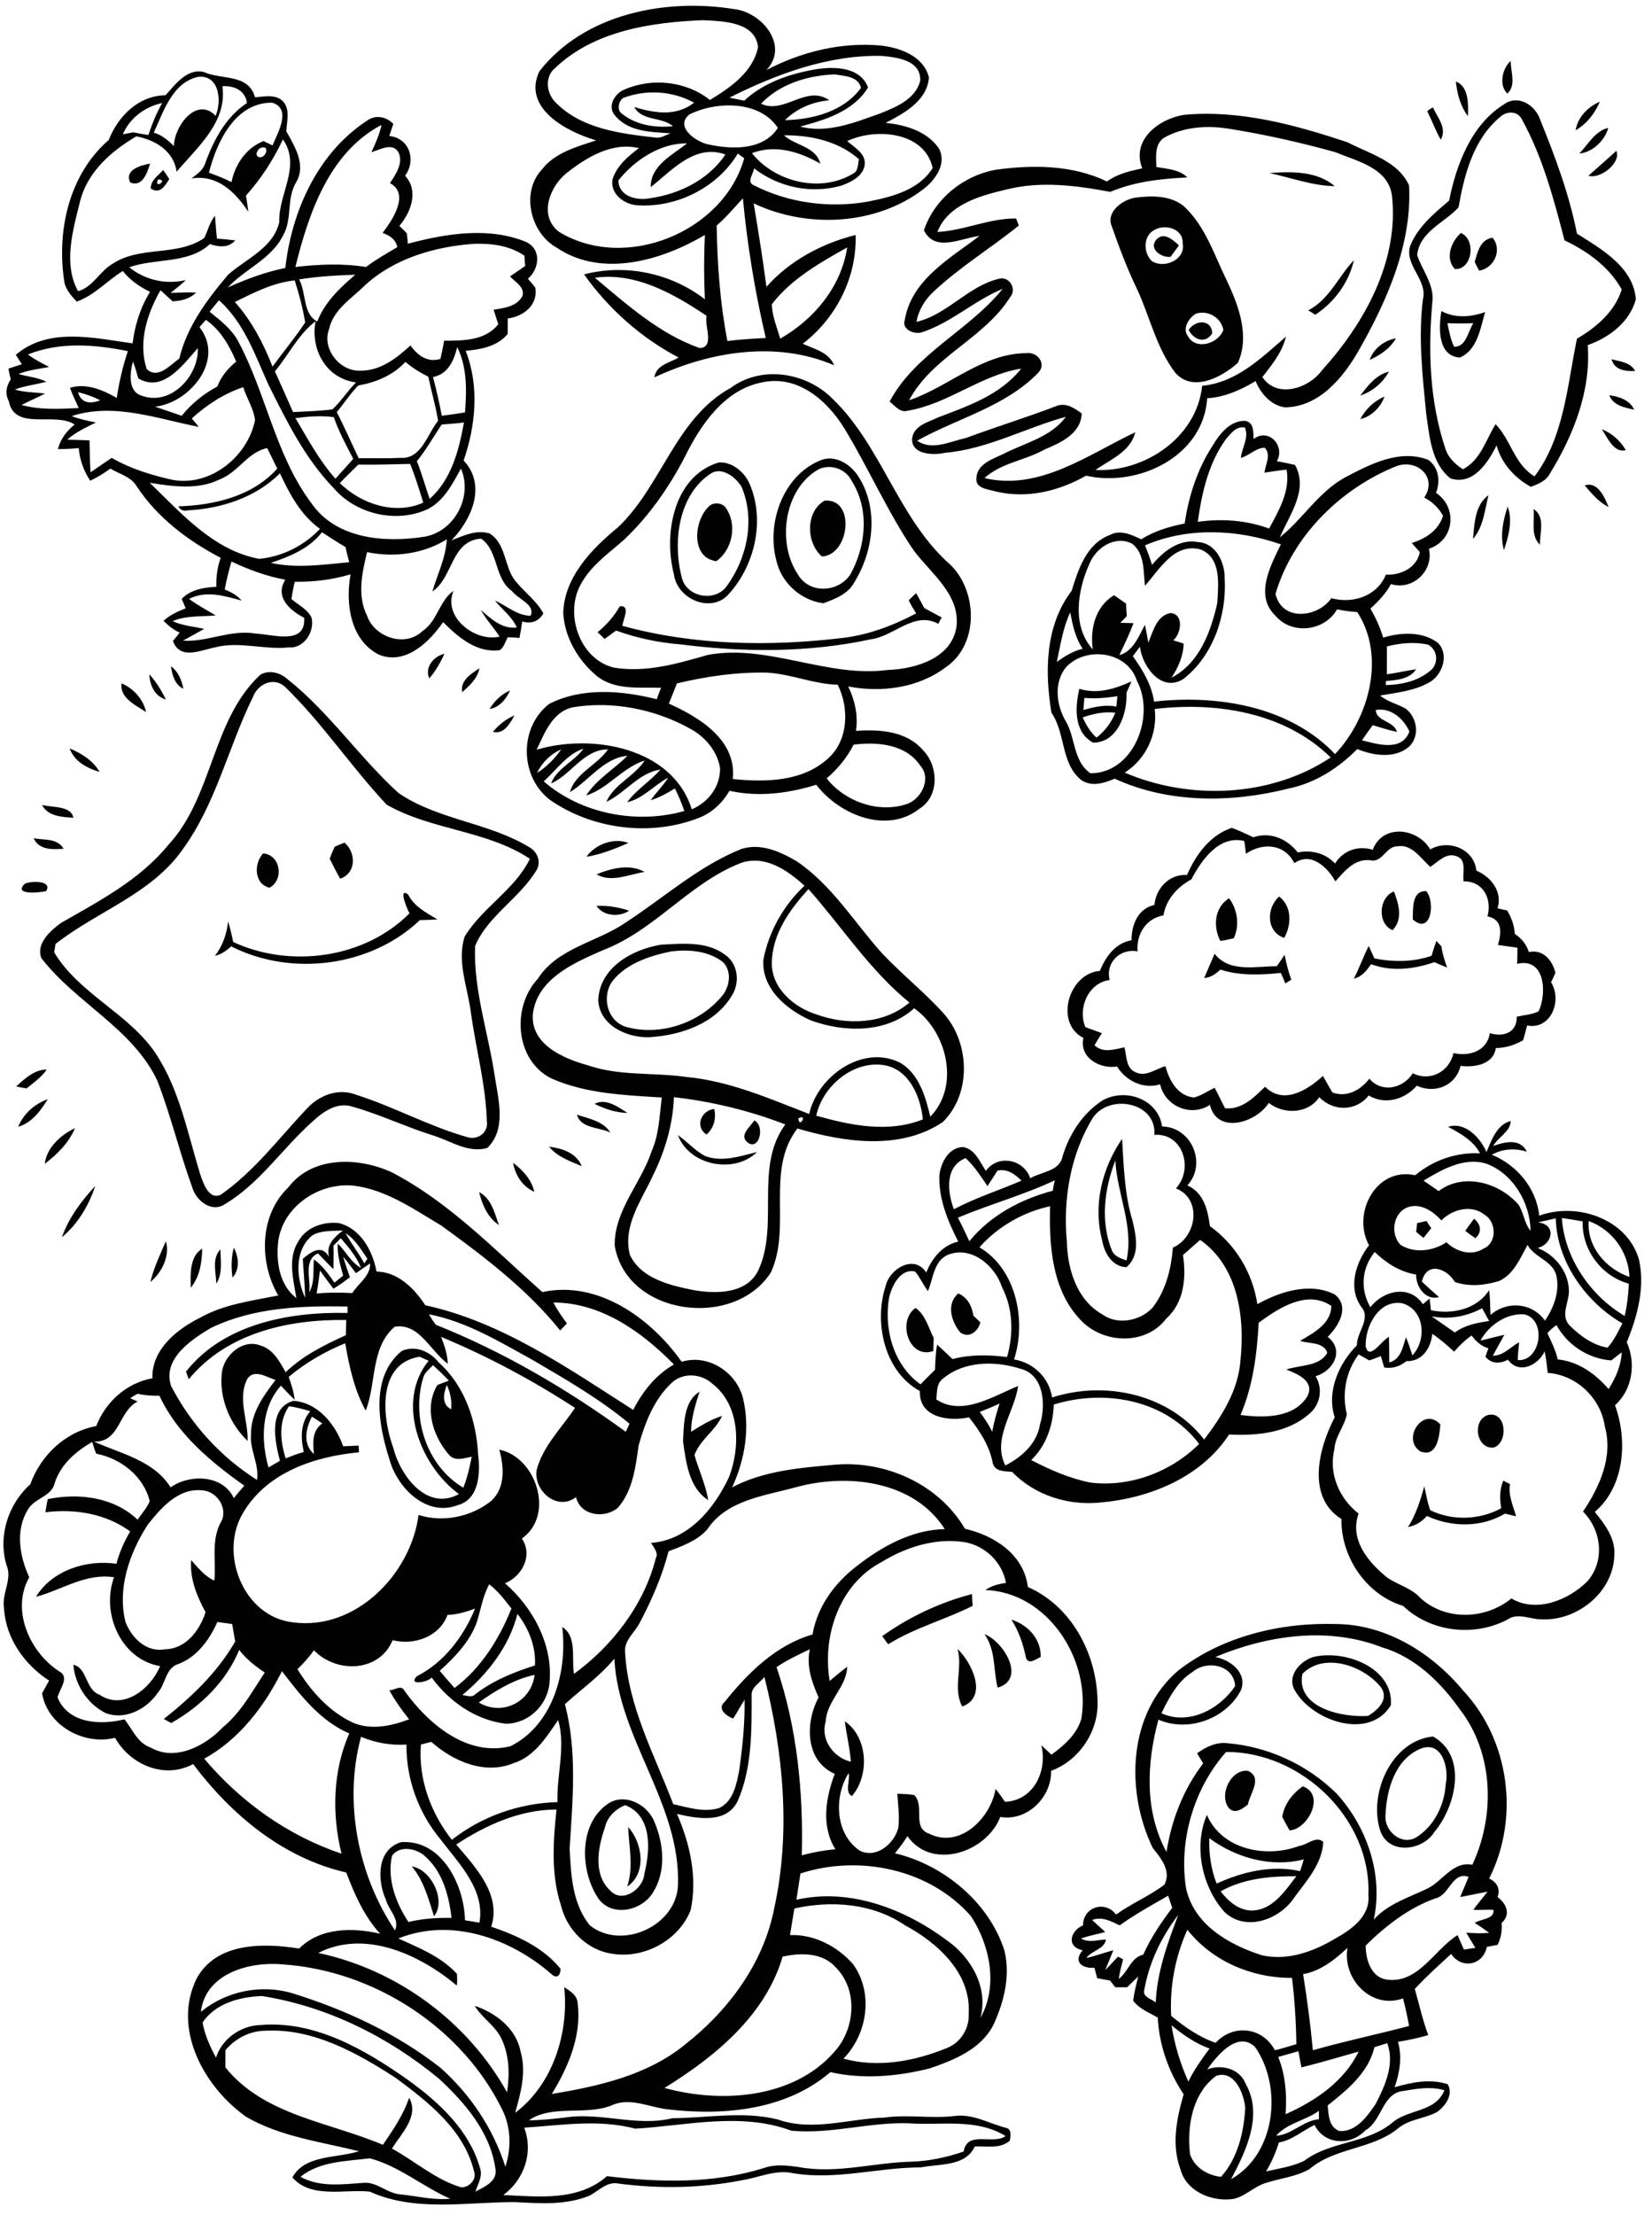 <?xml version="1.0" encoding="utf-8"?>
<!-- Generator: Adobe Illustrator 21.0.2, SVG Export Plug-In . SVG Version: 6.00 Build 0)  -->
<svg version="1.2" baseProfile="tiny" id="Layer_1" xmlns="http://www.w3.org/2000/svg" xmlns:xlink="http://www.w3.org/1999/xlink"
	 x="0px" y="0px" viewBox="0 0 491 658" overflow="scroll" xml:space="preserve">
<path fill="#010101" d="M122.4,554.4c5.8,0.9,10.3,10.2,6.6,14.8C127.4,564.2,126,558.7,122.4,554.4 M186.4,560.4
	c2-5.9,0.5-11.8,0.3-17.7C191,547.4,192.3,556.5,186.4,560.4 M362.8,561.8c2.2,2.9,5.3,5.6,9.1,5.7c6.3,0,10-5.8,13.4-10.2
	C377.7,557.3,369.7,557.9,362.8,561.8 M359.4,546c-0.1,4.6,0.5,9.2,2.2,13.5c7.6-3.5,16.5-5.6,24.8-3.7c0.4-1.2,0.8-2.4,1.1-3.5
	C377.9,554.8,367.4,551.9,359.4,546 M364,568c-6.8-7.5-9.3-19.6-5.3-28.9c4.5,10.4,17.7,12.9,27.5,9.2c2.4-0.3,4.9-3.1,7.1-1.2
	c-0.3,6.5-5,11.6-8.6,16.5C380.4,570.2,370.3,573.9,364,568 M179.8,542.8c-2.1,6-3.6,14,1.6,18.8c3.6,3.9,9.8-0.5,10.1-5
	c1.8-7,2.4-17.3-5.7-20.4C182.9,537.4,180.5,539.7,179.8,542.8 M181.3,535.4c5.1-2.7,11.4,0.9,13.3,6c2.7,6.5,3.4,14.5-0.5,20.7
	c-3.4,5.7-12.8,7.6-16.6,1.3C172.2,555,172.1,541,181.3,535.4 M381.1,539.7c0.6-3.8,3-6.9,6.1-9.1c6.9,2.5,1.5,12.8-3.9,13.1
	C382.5,542.4,381.8,541,381.1,539.7 M365.1,536.9c-2.8-3.9,0.7-11.4,5.8-10.9c4.5,2.1,0.6,6.7,0,10
	C369.3,537.3,366.9,539.1,365.1,536.9 M422.3,519.4c-7.6,3.1-10.2,12.1-10.5,19.7c-0.5,4.6,4.5,9.1,8.9,6.8c5.6-3.4,8.6-9.7,9-16
	C430.7,525.2,428.6,517,422.3,519.4 M410.2,543.7c-3.5-10.9,3.3-26.6,15.7-27.9c10.4,5.8,6.8,20.8,0.4,28.4
	C422.7,549.9,412.6,551,410.2,543.7 M387.1,497.2c-2,10.1,11.8,13,19.5,12.5c2.8-1.7,6.2-4.7,4-8.3
	C405.5,494.8,393.6,490.6,387.1,497.2 M390.3,492.2c9.3-2.3,23.9,3.1,23.1,14.3c-6.3,10.4-22.7,4.9-28.2-3.8
	C382.1,498.3,386,493.6,390.3,492.2 M286,506.9c-2.9-5.3,0.2-11.4-1.4-17.1C288.8,493.8,293.8,504,286,506.9 M292.6,485.4
	c5.6,2.1,12.6,13.4,3.9,15.9C295.2,496,296,490.2,292.6,485.4 M379.3,634.4c4.7-0.3,8-4.5,12.7-4.9c0-0.6,0-1.9,0-2.5
	C388,629.9,382.6,630.6,379.3,634.4 M417.1,621.1c-6.3,0.6-6.3,8.9-11.3,11.7c-4.3,4.6-12.1,4.4-15.1-1.6c-3.6,1.7-6.6,4.5-10.6,5.2
	c-0.9,3-2.2,5.9-3.8,8.6c3.8-0.9,7.8-1.4,11.4-3.2c7.7-5.8,18.3-5,25.9-11.1c4.7-4.3,13-3.1,15.7-9.8
	C425.4,619.7,421.2,620.4,417.1,621.1 M361.5,616.6c-7.1,5.1-8.8,15.1-7.8,23.3c1.3,3.9,5.2,6.3,9.2,6.7c5-5.5,6.8-13.3,7.2-20.5
	C369.7,621.8,366.9,614.8,361.5,616.6 M379.9,611c2.2,5.4,2.6,11.3,2.2,17c8.8-3.9,17.4-9.7,21.7-18.6c-5.7,1.6-11.3,3.3-17,4.7
	c-0.3-1.6-0.6-3.2-0.9-4.8C383.9,609.9,381.9,610.4,379.9,611 M408.5,608.1c-1.8,7.6-8.1,12.7-13.9,17.3c0.3,2.8,0.3,6.4,3.5,7.6
	c5,0.3,8.3-4.4,10.8-8.1c2.8-5.4,5.7-11.9,3.4-18C411,607.3,409.8,607.7,408.5,608.1 M358.8,614.7c4.2-1.6,9.6-0.3,11.4,4.2
	c5.3,9.3,0.2,19.9-4.3,28.4c13.3-7.5,15.4-27.4,7.1-39.3C367.8,603.1,361.7,610.6,358.8,614.7 M348.2,601.6c0.9,5.8,2.6,11.4,5,16.7
	c1.7-3.5,4-6.7,6.3-9.8C355.3,607,351.6,604.4,348.2,601.6 M387.3,586.4c1.2,7.5,2.2,15,2.9,22.6c9.5-2.7,19.1-4.7,28.6-7.2
	c-0.5-2.8-1.1-5.5-1.8-8.2c-9.4,3.4-18.1-5.8-16.5-15C396.7,582.1,392.5,585.5,387.3,586.4 M348.1,598.8c4,3.3,8.3,6.3,13.2,8
	c5.2-5.7,14-4.7,17.6,2.2c2.2-0.5,4.3-1.2,6.4-1.8c-0.1-6.6-0.5-13.2-1.3-19.7c-11.8,0.1-23.7-4.9-31.1-14.3
	C349.3,581.2,347.6,590.1,348.1,598.8 M340.1,591.1c-0.6,2.1,2.1,2.6,3.4,3.7c0.4-9.1,3.5-17.6,6.7-26
	C345.2,575.3,341.5,583,340.1,591.1 M332.8,571.9c-2.6-1.2-5.2-2.7-8.2-1.6c1.3,1.2,2.6,2.4,3.9,3.6c-2.4,0.6-4.9,1.1-7.2,1.9
	c2.3,1.4,4.9,0.4,7.4,0.3c-0.4,2.9-4.3,3.3-5.8,5.5c2.7-0.6,5.3-1.6,8-2.3c-0.8,2-1.6,3.9-2.4,5.9c1.3-1.3,2.5-2.7,3.8-4
	c0.4,0.2,1.1,0.6,1.5,0.8c-0.5,1.9-1,3.8-1.3,5.8c2.9-2.1,3.5-6.3,7.3-7.2c2.2-5,5.3-9.5,8.6-13.9c-0.4-1.2-0.8-2.4-1.2-3.6
	C342.3,565.9,337.4,568.6,332.8,571.9 M426.9,563.8c-8.1,2.8-15,8.2-21,14.1c0,4,1.5,9.3,6.1,10.1c9.5,1.4,14.2-8.8,21.2-13.2
	c0.6,1.4,1.3,2.9,1.9,4.3c0.8-0.1,2.5-0.4,3.4-0.5c-0.9-1.5-1.8-3-2.7-4.5c2.3,0.1,4.5,0.3,6.8,0c-1.4-1-2.8-2-4.3-2.9
	c1.8-1.3,5.9-1,5.6-3.9c-2-0.1-4,0.1-6,0c1.3-1.9,2.8-3.5,4.2-5.4c-2.7,0.5-5.4,1.1-8.1,1.6c0.8-2,1.7-4,2.5-6
	C431.7,555.8,430.8,562.8,426.9,563.8 M364.4,520.4c-9.5,10.8-14.1,26.1-11.9,40.4c2.3,10.9,12.8,16.9,22.6,20
	c7.6,1.7,15.3-1.1,21.8-5c4.7-2.6,10.4-6.6,9.8-12.8C407.7,540.3,386.8,520.3,364.4,520.4 M354.5,496.6c-4.5,2.8-7,7.6-9.3,12.3
	c8,3.7,17.4-1.2,21.9-8.1C366.7,494.5,358.7,493,354.5,496.6 M361.2,492.2c4.4,0.8,9.5,4.6,7.7,9.7c-4.3,8.6-15.7,12.8-24.6,8.9
	c-3.5,12.9-4.2,27.2,2.4,39.3c1.5-9.5,5-18.6,10.9-26.3c-0.6-1-1.2-2-1.8-3c2.6-1.9,5.7-3.4,9-3c12.1,1,23.8,6.4,32.4,14.9
	c9.1,9.9,14,24.2,11.1,37.5c4.3-4.8,10.6-6.6,16.3-9.4c4.3-2.3,7.4-8,13-6.9c6.8-14.5,6.4-33-3.6-46c-5.8-8.2-13.4-15.7-23.3-18.6
	C394.8,483.1,376.7,485.7,361.2,492.2 M350.2,496.2c13.2-10.2,30.4-14.3,46.9-13.8c14.9,0.1,28.5,8.6,37.8,19.8
	c13.8,14.8,16.8,37.8,7.7,55.8c2.3,1.1,3.4,3,2.5,5.5c2.7,2,4,5.2,1.2,7.7c0.2,2.3-0.2,4.5-1.2,6.5c-1.1,0.2-2.2,0.4-3.2,0.6
	c-1.1,5.5-7.5,6.7-10.6,2.1c-3.7,3.4-7.4,6.7-10.8,10.4c1.3,4.5,2.3,9.2,4,13.7c-3,0.9-6,1.5-9,2c1.3,4.5,0.5,9.2-1,13.5
	c5.1-1.5,10.6-2.6,15.8-0.9c1.7,3.1-0.6,6.3-3.1,8.2c-3.8,2.1-8.5,2.1-11.9,5.1c-7.7,6.1-18.6,5.5-26.1,11.9
	c-4,2.3-8.6,2.7-12.9,4.1c-3.9,1.1-6.8,4.8-11,4.9c-5.9,0.4-12.8-2.7-14.4-8.8c-2.8-7.3-1.2-15.2,0.9-22.4
	c-4.5-6.7-7.3-14.7-7.7-22.8c-2.6-1.5-5.5-2.6-7.3-5c0.3-2.5,0.9-4.8,1.5-7.2c-1.1,1-2.2,2.1-3.3,3.2c-1.2,0-2.3,0-3.5,0
	c-0.4-0.5-1.2-1.5-1.6-2c-1.3-0.2-2.6-0.5-3.8-0.7c-0.3-1-0.5-2-0.8-3.1c-3.8,0.3-6.4-1.9-3.5-5.2c-5-1-3.7-5.8,0.1-7.4
	c0-5.5,6.6-7.5,9.8-3.2c4.6-3.3,9.9-5.5,14.4-8.9c2.1-4.1-1.1-7.9-3.5-10.9C334.4,531.9,335.3,508.9,350.2,496.2 M300.6,481.1
	c4.9,1.5,8.9,5.8,8.7,11.1c-1.4,0.6-3.7,2.5-4.4,0.1C304.1,488.3,302.8,484.5,300.6,481.1 M262.2,486c8-5.7,17.1-10,26.7-12.5
	c0,0.9,0.1,2.7,0.2,3.5c-8.2,4.1-17.2,6.5-25.1,11.4C263.5,487.9,262.7,486.6,262.2,486 M446.8,439.8c0.5,0.3,1.5,0.8,2,1
	c-0.6,3.3,0.9,6.4,1.8,9.6c-1.1-0.3-2.2-0.5-3.3-0.8c-7,4.2-15.9,4.1-23.2,0.7c-1.5,1.7-3.4,2.9-5.6,3.3c2.3-3.7,3.7-7.9,4.8-12.1
	c0.6,2.3,0.9,4.8,1.8,7.1c6.6,3.2,14.7,2.9,21.1-0.6C445.7,445.2,445.7,442.4,446.8,439.8 M422.1,431.1c-5.6-3.7,0.9-13.5,6-8
	C427.8,426.5,427.2,433.1,422.1,431.1 M442.3,420.3c5.5-1.2,6.1,8.3,1.6,9.7C438.6,430.4,437.5,421.7,442.3,420.3 M203,428.1
	c0.3-4.9,0.1-11.8,4.9-14.7c-1.2,3.9-2.5,7.8-2.5,11.9c2.9-1.8,5.9-3.7,9.2-4.7c-2,4.4-6.5,7-8.2,11.6c1.3,4.5,3.3,8.7,4.1,13.4
	C204.7,441.9,203.9,434.3,203,428.1 M134.1,418.6c0.2-2.5-0.2-4.9-1.3-7.2C131.8,413.9,131.2,417.2,134.1,418.6 M125.9,408.9
	c-3.8,11.9,0.8,26.5,11.8,33c1.2-3,1.9-6.1,2.5-9.2c-2.2,0.4-4.7,1.4-6.5-0.3c-5-5.5-7.8-14.2-3.7-21c1.1-0.4,2.3-0.9,3.4-1.3
	c-1.5-1.6-3.1-3.1-4.7-4.6C127.8,406.5,126.4,407.5,125.9,408.9 M116.9,430.1c2.1,8.3,10,18.9,19.5,13.7c-11.6-8.5-18.9-27.5-9-39.6
	c-0.7-0.3-2-0.9-2.7-1.2C112.1,405,113.5,420.9,116.9,430.1 M119.4,401.3c4-1.8,8.4,0.1,11,3.4c7.7,6.9,11.2,17.3,11.7,27.3
	c0.7,5.4,0.4,13.4-6.1,15.1c-9.3,3.6-18.1-5.3-20.3-13.8C112.4,423.1,110,409,119.4,401.3 M272.1,388.5c3,2.1,3.8,5.8,5.4,8.9
	c0,1.3-0.1,2.6-0.1,3.9C270.2,403.9,266.5,392.5,272.1,388.5 M285.4,395.8c-2.7-3.3-4.2-8.5-0.6-11.6c2.8,1.2,4.1,3.8,4.5,6.6
	c0.5,0.5,1.6,1.5,2.1,2C290.7,395.4,288.1,397.7,285.4,395.8 M64.3,381.3c-0.1-3.4-1.4-7.4,1.2-10.2
	C65.6,374.6,66.2,378.3,64.3,381.3 M56.7,382.5c-0.1-3.9-0.4-9.3,3.4-11.6C60,375,59.4,379.2,56.7,382.5 M69.5,370.6
	c1.5,2.8,1.8,6.5-0.4,8.9C68.7,376.5,68.7,373.5,69.5,370.6 M44.7,380.8c1-4.2,2.9-8.2,4.6-12.1C50.6,373,48.1,378,44.7,380.8
	 M435.5,365.6c0.9-1.2,1.7-2.4,2.6-3.6c2,1.6,2.5,4,0.4,5.8C437.7,367.2,436.2,366.2,435.5,365.6 M421.2,363.3
	c0.7-0.1,2.1-0.5,2.8-0.6c0.3,0.5,1,1.6,1.4,2.1c-0.8,1-1.5,1.9-2.3,2.9c-0.6-0.5-1.7-1.3-2.2-1.8C421,365.2,421.1,364,421.2,363.3
	 M142.4,354.1c3.7,1.9,4.6,6.3,5.9,9.8C145,361.7,143.3,357.9,142.4,354.1 M18.4,367.5c2-5.7,5.8-10.8,9.9-15.2
	C26.4,358.1,23.1,363.6,18.4,367.5 M152.5,345.4c2.9,2.2,5.5,5,6.3,8.6C155.3,352.5,153.1,349,152.5,345.4 M89.3,646.6
	c5.8,3.2,12.5,2.2,18.7,1.8c4-0.4,7,3.1,10.9,3.4c5,0.5,9.9,1.8,14.9,1.3c-8.2-3.6-15.2-9.7-23.9-12C103,642,95.1,641.9,89.3,646.6
	 M188.8,632.3c-10.9-2.9-22-1-33-0.3c2.8,7.4,0,15.4-6.2,20c10.5,0.5,22.3,1.9,30.8-5.6c15.5,1.9,31.5,2.3,46.6-2.4
	c3.3-1.2,6.9-0.8,10.4-0.3c11.3,2.1,22.5-1.4,33.7-1.6c5.2-0.2,10.3-1.3,15.3-3c1.1-6.4,8.6-1.9,12.5-4.6
	c-8.8-5.4-19.1-3.1-28.8-3.8c-11.7-0.4-23.2,3.3-34.9,2.2C220.2,627.3,204,631.4,188.8,632.3 M67,609c0,1.7,0,3.4,0,5.1
	c11.5,14.3,30.9,16.2,46.8,23c3-4.4,6.1-8.9,7.8-14c3.1,5.5-2.4,10.7-5.1,15.1c6.9,3.8,12.9,9.2,20.5,11.5c2.3,0.2,4.8-2.3,3.9-4.7
	c-3-12.4-13.6-20.6-23.3-27.8c-11.5-7.4-24.4-14.7-38.6-14C74.3,603.2,69.9,605.5,67,609 M60.2,600.8c0.7,3.7,2.2,7.1,4,10.4
	c1.8-5.7,7.5-9.6,13.4-9.7c16.1-1.3,30.8,7.3,43.5,16.2c9.3,6.7,18.4,15,21.6,26.4c0.8,2.4-0.7,4.7-1.4,6.9c2.8-1.5,6.8-3.1,5.9-7.1
	c-1.6-10.7-9.1-19.4-16.8-26.5c-15-12.4-33.1-21.4-52.5-24.5C71.5,593.1,64,595,60.2,600.8 M59.7,597.6c7.5-6.2,18-8.3,27.3-5.5
	c15.7,4.9,30.9,11.9,43.9,22.1c8.9,7.9,15.7,18.1,19.3,29.4c1.8-5.5,1.7-11.6-0.9-16.9c-12-24.5-38.2-41.4-65.3-43.2
	C74.2,582.6,61.1,586.1,59.7,597.6 M232.6,581.2c-5.1,17.5-20.2,29.8-35.1,39c17.4,4.8,39.8,3.1,51.7-12.2c5-6.8,5.5-17.2-0.7-23.5
	C244.5,579.9,238,580,232.6,581.2 M236.1,566.9c-0.4,2.6-0.9,5.2-1.3,7.9c7.2-0.3,14.2,3.4,18.8,8.7c6.1,8.6,4.2,20.7-2.9,28
	c10.2,2.8,21,0.8,30.6-3.1c4.2-1.6,6.9-5.9,6.6-10.3c0.8-11.9-9.2-21-18.9-26.2C259.5,565.4,247.3,564.4,236.1,566.9 M237.9,556.5
	c-0.4,2.6-0.8,5.2-1.2,7.8c15.8-3.6,32.2,2.7,44.8,12.1c7.2,5.1,12.3,14,9.9,23c5.3-9.4,2.9-21.5-2.8-30.2
	C276.4,555.2,255.4,550.8,237.9,556.5 M116.5,551.3c-1.5,6.8,1.1,13.9,4.9,19.6c4.2-1,8.5-1.3,12.8-1.2c-0.8-6.8-2.7-14-8.2-18.6
	C123.4,548.9,118.5,548.2,116.5,551.3 M107.3,515.9c-5.2,19.2-1,41,10.1,57.5c1.5-3.4-1.9-6-2.7-9.1c-2.6-5.7-2.8-14.9,4.5-17.1
	c12.1-0.9,18.8,12.8,19,23.2c1.4,0.2,2.9,0.5,4.3,0.7c1.7-9.7-5.9-17.3-11.3-24.4c-6.7-7.9-10.5-18.1-10.4-28.5
	C116.2,518.5,111.6,517.7,107.3,515.9 M152.7,523.7c-8.5,3.6-18-0.5-24.5-6.3c-0.8,0.2-2.3,0.6-3.1,0.8c-0.8,10.2,2.9,20.3,9.2,28.3
	c8.9-7,20.1-10.9,31.4-11.2c-0.3-8.1,2.5-16.3,0.2-24.4C162.4,516,158.8,521.8,152.7,523.7 M223.4,503.1c0,10.7,0.2,22.1-4.2,32
	c-3.4,6.7-12,5.1-18,3.7c3.9,8.9,6.1,18.8,4.1,28.5c-3.5,9.1-14,14.7-23.6,13c-7.2-1.1-13.2-7.1-14.9-14.1
	c-3.1-9.3-2.4-19.1-1.4-28.7c-10.8,0-21,4.6-29.8,10.4c5.7,6.7,13.5,14.9,10.4,24.4c7.6,2.6,15.4,6.1,20.6,12.5
	c0,2.1-1.2,3.1-2.8,1.5c-12.2-10.6-29.8-16.8-45.4-10.5c6.2,2.8,12.7,5.4,17.4,10.5c0.1,1.2,0.1,2.3,0,3.5
	c-11-9.2-27.3-16.8-41.2-9.7c23.5,5,44.4,20.4,56.1,41.4c0.8-5.3,0.7-10.7-1.5-15.6c-1.8-4.1-5.9-6.4-8.1-10.1
	c6.2,2.1,12.3,6.7,13.6,13.5c1.8,6.1,0.1,12.4-1.6,18.3c11.2-8.4,16-23.6,14.6-37.3c1.8,1.1,3.9,2.4,4,4.8
	c1.2,9.6-2.8,18.9-7.7,26.9c13.8-2.3,28.3-5.5,39.5-14.6c12.9-10.1,23.4-24.1,26.6-40.5c5-22.7,2.7-46.4-2.9-68.8
	C225.9,499.8,223.6,501,223.4,503.1 M142.3,505.7c7,4.2,15.6-0.2,16.6-8.2C152.8,498.8,147.4,502.1,142.3,505.7 M60.7,522.4
	c10.8,12.8,24.9,22.9,40.8,28.2c-2.9-11.8-2.6-24.5,2.3-35.7c-8.6-3.7-14.5-11.3-20-18.5C78.6,506.8,71.1,516.7,60.7,522.4
	 M167.9,506.2c3.7,14,2.3,28.6,1.4,42.9c0.4,7.8,0.8,16.4,6,22.8c9.4,7.5,25.6,0.3,26.2-11.8c0.9-24.2-17.7-43.6-18.9-67.4
	C178.3,497.9,172.6,501.9,167.9,506.2 M230.8,495.2c6.1,17.9,8,37.1,7.5,55.9c3.3-0.9,6.6-1.5,10-1.8c-4.3-6.8-2.9-15.3-0.2-22.4
	c-8.9-3.9-8.8-15.3-4.8-22.7c-2-4.5-3.7-9.3-2.6-14.3C237.3,491.5,233.9,493.1,230.8,495.2 M153.8,479.4
	c-2.5,9.7-8.8,17.8-16.4,24.1c1.3,0.1,2.7,0.9,3.8-0.2c5.3-4.1,11.5-6.6,17.8-8.6C159.3,489.1,157.2,483.8,153.8,479.4 M145.4,470.6
	c-1.9,3.5-2.5,7.5-3.7,11.3c-2.1,5.8-6.5,10.3-11,14.4c1.4,1.7,2.9,3.4,4.4,5.1c7.9-5.9,13.3-14.6,16.9-23.6
	C150,475.2,148,472.6,145.4,470.6 M262,464c-12.5,6.5-17.7,22-15.4,35.3c1.7-1.4,3.4-2.9,5.2-4.2c-0.2,6.1-6.1,10.1-6.4,16.3
	c-1.6,5.3,2.3,10.7,7.5,11.9c-0.3-4-1.3-8-1.8-12c6.9,4.7,7.4,16.1,2.1,22.2c-2.3-1.2-0.4-4.8-1-6.8c-4.4,7.1-4,18,3.3,23
	c4.9,2.5,10.3-2,11.5-6.8c0.4-3.4-0.1-6.8-0.3-10.1c1.7,0.1,3.4,0.1,5,0.4c3.3,3.2-0.8,9.7,4.5,11.5c9.1,4.5,18.2-4.6,19.7-13.3
	c1,1.2,1.9,2.5,2.8,3.8c8.5-0.3,12.7-9.2,10.8-16.8c1,0.9,2,1.9,3,2.8c3.8-2.7,7.6-6.1,8.9-10.7c2.9-17.4-9.9-37.5-28.5-38.2
	c1.8-1.3,3.9-1.8,6.1-2.1c-1.1-6.1-6.1-11-12.2-12.1C278.2,456.7,269.3,459.5,262,464 M43.9,452.9c-5.4,8.4-9.1,18.9-6.6,28.9
	c1.8,4.7,6.2,9.1,11.7,8.1c6.3-0.1,10.3-5.6,12.1-11c-2.6-4.8-4.7-9.9-4.3-15.5c2.1,2.3,4,4.8,6.9,6.1c0.6-5.7-1-11.6,1.8-17.1
	c2.6-4-0.9-9.5-5.4-9.7C53,441.9,47.8,448,43.9,452.9 M236.8,441.7c-9.4,2.6-20.8,3.8-26.6,12.6c-3,3.4-7.4,4.9-11.5,6.5
	c-1.9,7.4-5,14.5-8.6,21.3c-1.5,2.9-4.8,5.3-4.3,8.9c0.9,15.9,8.7,30.2,14.3,44.9c4.5,1,9.2,2.6,13.8,1.1c4.1-2.1,5-7,5.8-11.1
	c1-7,1.7-14,1.6-21c-1.2,1.8-2.2,3.8-3.4,5.6c-2-0.8-4.9-2.9-2.5-5c6.9-8.6,15.3-16.9,26.1-20c1.4-8.2,6.5-15.2,13-20.2
	c7.5-5.9,16.5-10.9,26.3-11.1C271.6,439.8,252,437.6,236.8,441.7 M27.4,428.3c-4.8,2.8-9.3,6.6-11.1,12.1c-0.9,4.2-6,4.5-8,8
	c-3.8,6.1-2.5,13.9,0.4,20.1c-5.5,9.7,0.1,22.2,8.8,27.9c3.4,1.7,0.2,5.2-0.4,7.8c3.2,7.8,12.7,8.3,19.9,6.5c2.4,3,3.9,7.1,7.8,8.4
	c7.3,4.2,16.2-0.5,21.4-6c5.4-4.4,8.7-10.6,12.5-16.3c-2.9-1.9-5.5-4-7.6-6.7c-3.9,9.4-11.5,16.8-20.2,21.7
	c-0.6-0.3-1.7-0.9-2.2-1.2c8.2-6.5,15.9-13.8,21.2-23c-0.3-1.8-0.6-3.5-0.9-5.2c-1.5-0.2-3-0.4-4.4-0.6c-2.3,5.2-6,10.3-11.4,12.4
	c-4,1.1-3.9,5.9-6.3,8.6c-3.3,4.9-9.8,8.3-15.6,6c-5.3-2.7-9-8.3-9.5-14.3c4.2,0.9,3.5,7.4,7.8,8.9c7.1,4.8,15.2-1.8,18-8.5
	c-11.8-2-17.6-15.9-13.7-26.4c-8.5-1.3-15.5,3.8-23.2,5.8c4.8-7.9,15.1-11.1,23.9-9.8c0.9-3.4,2.3-6.6,4.1-9.6
	c-7.2-5.3-16.5-6.8-25.2-5.7c0.2-1.3,0.4-2.6,0.7-3.9c9.3-1.9,19.6-0.6,26.7,6.1c1.2-1.8,2.8-3.5,3.6-5.5
	c-1.8-7.4-8.6-12.7-15.9-14.1C28.1,430.7,27.8,429.5,27.4,428.3 M92.7,420.8c-1.8,3.5-2.8,8.1,0.6,11.1c-0.3-3.4-0.6-6.9,2.5-9.1
	C94.7,422.1,93.7,421.4,92.7,420.8 M85.9,417.7c-3.2,4.6-2.6,10.4-1,15.5c1.8-0.7,3.5-1.4,5.4-1.9c-1-4.2-1-8.7,1.9-12.1
	C90,418.5,88,418,85.9,417.7 M38.7,415.3c0.6,0.3,1.7,0.8,2.2,1c-5.8,3-5.2,12.2-13,11.9c8,3.6,17.8,5.6,22.8,13.6
	c5.7-4,15.5-3.8,18.8,3.2c1-1.3,2.1-2.5,3.1-3.7c-10-7.1-20-15.4-25.2-26.7c-2.2,0-4.4-0.1-6.5-0.6C40.3,414.3,39.2,415,38.7,415.3
	 M117.3,394.1c-7.2,6.2-5.4,16.8-8.6,24.9c-3.4-6.1-4.9-13.1-6.1-20c-6.1,2.5-11.8,5.8-16.8,10c0.8,2.2,1.5,4.4,1.8,6.8
	c-1.4-1.3-2.8-2.8-4.1-4.2c-5.9,6.6-6,16.1-3.7,24.3c1.1-0.7,2.3-1.3,3.4-2c-1.5-5.7-3.6-15.6,4-17.8c7.3,0.5,12.5,7,14.8,13.5
	c1.5-0.1,3.1-0.1,4.6-0.2c0,0.5,0.1,1.5,0.1,2c-13.1,1.2-27.3,5.9-34.4,17.9c-7.4,12.1,0.1,31,14.8,32.6c18.6,2.5,35-14.3,37.3-31.9
	c7.2,2.3,15.6,0.6,21.5-4.1c4.4-3.9,3.9-10.2,2.5-15.3c11,2.2,16.6,19.5,6.7,26.4c3.4,5,0.1,11.2-5,13.3
	c8.4,7.3,14.4,18.5,13.2,29.8c-0.7,6.6-6.4,12-13.1,11.9c-8.9-1.1-16.7-6.6-21.9-13.7c-1.3,1.5-7.2,2.4-4.4-0.4
	c8.1-4.1,13.9-11.8,17.3-20.1c-2.6,1-5.4,1.8-8.2,1.9c-2.4,6.5-9.9,9.1-16.3,7.5c-4,9.6-16.7,9.9-23.4,3c-1.4,2-3.1,3.9-4.9,5.6
	c4,6.5,9.4,12.6,16.5,15.9c5.4,2.3,11.4,1,16.7-1c-2.2-2.7-4.2-5.6-5.9-8.6c1.5,0,3.6-1.8,4.5,0.1c7,9.8,18.6,19.7,31.5,16.5
	c12.7-6.3,17-22.3,15.4-35.4c4.5,2.7,2.7,9.5,3.5,13.9c11.4-8.3,20.8-20.5,24.3-34.3c0.9-1.7-0.6-3.2-1.4-4.6
	c11.1-0.8,18.8-10.2,23.2-19.6c3.4-9,3.3-21.3-5-27.7c-3.3-3-8.6-3.4-12-0.3c-5.3,4.9-8,11.9-9.9,18.7c-0.9,6.4-1.7,13.3-6.1,18.4
	c-3.9,3.4-11.2,2.5-12.5-3.1c-5.6,4.3-12.7-1.9-11.7-8.1c1.9-7.1,7.4-12.4,11.4-18.4c-12.6-8.2-25.9-15.3-39.8-21.1
	c1,2.6,1.9,5.2,2,8C127.8,401.2,124.6,392.9,117.3,394.1 M127.5,390.4c0.6,1.1,1.3,2.1,2,3.1c20.1,8,39,19.1,56.5,31.8
	c0.3-0.6,0.8-1.8,1.1-2.4c-8.9-7.4-19-13.2-28.9-19C148.4,398.5,138.5,392.5,127.5,390.4 M62.6,394.5c-5.9,3.5-14.5,9.3-11.7,17.3
	c5.9,11.3,14.7,21,25.5,27.8c0.7-4.6-2.2-8.9-1.8-13.5c-0.1-6.3,3.7-11.5,7.3-16.2c-2.6-0.8-6.4-3.4-8.4-0.3
	c-3,5.8,0.3,12.3,0.1,18.4c-5.3-5-8.4-12.6-7.7-19.8c0.3-5.4,6.2-10.7,11.6-8.5c3.7,1.1,5.6,4.7,7.4,7.9c5.1-4.9,11.5-8.1,17.9-11
	c0-1.5,0.1-3,0.1-4.5c-17-0.3-35.5,3.8-46.8,17.6c-0.2-0.6-0.6-1.7-0.8-2.3c11.2-14.2,30.8-17.8,48-17.4c0-0.5,0-1.4,0-1.9
	C89.5,387.8,75.1,388.4,62.6,394.5 M102,373.3c0.6,2.1,1.3,4.1,2,6.1c-1.6,1.2-3.2,2.4-4.9,3.4c-1.4-1.8-2.7-3.6-4-5.4
	c-0.3,2.3-0.6,4.6-1,6.8c3.5-0.3,7.1-0.3,10.6-0.1c1.8-2.9,5.4-5,5.3-8.8c-1.4,0.9-2.8,1.9-4.2,2.9
	C104.5,376.5,103.3,374.8,102,373.3 M101.3,367.8c-0.7,0.7-1.5,1.5-2.2,2.2c0.1,2.3,0,4.7,0,7c-1.6-1.5-3-3.1-4.6-4.7
	c-4.5,2.1-2,7.8-2.6,11.6c1.7-3,1.1-6.5,1.4-9.8c2.5,1.8,4.4,4.4,6.1,6.9c0.9-0.7,1.7-1.4,2.6-2.1c-0.9-3.1-1.8-6.3-1.6-9.5
	c2.4,2.3,3.9,5.6,6.9,7.2C106,373.3,103.6,370.5,101.3,367.8 M102.7,366.3c1.7,3.1,3.9,5.9,5.6,9c0.3-0.5,0.6-1,0.9-1.4
	C107.3,371.2,105.6,368.1,102.7,366.3 M92.9,366.9c-5.5,4.4-4.9,12.8-2.2,18.6c-0.1-3.9-0.5-7.8-0.7-11.6c2.5-2.1,5.7-4.4,7.8-0.5
	c-1-3.7,1.6-5.9,4.1-7.9C98.9,365.7,95.6,365.4,92.9,366.9 M82.7,368.7c-0.7,6,0.3,13,5.4,16.9c-0.9-5.5-2.7-11.8,0.6-16.9
	c2.3-4.2,7.5-5.9,12-5.4c6.5,1.6,10.1,8.3,11.2,14.4c6.4,0.1,11.2,5,14.5,10c22.8,5,42.4,18.7,61.8,31.1c2.8-5.5,6.7-10.4,12.1-13.5
	c-9.5-9.7-21.7-18.4-35.8-18.4c1.1,2.2,2.5,4.2,4,6.2c-0.7,0.7-1.3,1.4-2,2.1c-9.9-12.3-22.7-22-35.4-31.2
	c-8.1-4.8-16.3-10.6-25.9-11.8C94.9,351.1,84.1,358.3,82.7,368.7 M85.7,352.7c7.2-9.5,21.1-9,30.9-4.4c17,8.9,30.4,22.9,44.6,35.5
	c16.5-3.6,32.3,7.8,41.4,20.7c7.8-2.4,16.2,3,18.2,10.7c2.2,8.9,0.6,18.4-3.2,26.6c9.3-4.9,20-5.8,30.3-6.7
	c15.2-1.4,31.1,5.7,38.9,19c8.7,2,17.5,7.6,18.7,17.3c13,5.7,20.4,19.8,20.7,33.6c0.5,9-5.3,17.9-13.8,21
	c0.2,7.8-7.1,15.1-15.1,13.7c-4.1,10.6-20.4,16-27.6,5.7c-1.1,1.8-2.4,3.5-3.7,5.1c14.4,3.4,27.9,14.5,32.5,28.8
	c1.9,7.5-0.1,15.3-3.2,22.1c-3.7,7.3-11.7,10.5-19,13c-9.6,2.4-19.8,3.3-29.5,1.1c-13,11.2-31.4,13-47.9,11.1
	c-5.8-0.5-11.6-3.9-17.4-1.1c-7.8,2.9-17.4-0.4-24.3,4.3c3.6,0,7.1-0.4,10.6-0.8c10.7-1.7,21.4,2.8,32,0.2
	c10.5-0.1,21.2-2.2,31.5,0.4c10.3,3.6,21.1-0.3,31.6-0.6c7-1,14,0.4,21.1-0.5c5.2-0.6,9.9,2.2,14.8,3.5c2,0.3,1.6,2.5,1.3,3.9
	c-2.9,2.5-7,1.5-10.4,1.7c-2.7,6-10.6,5.1-16,6.2c-12.7,0-25.4,3.9-38.1,1.7c-5.1-1.1-10,1.3-15,2.1c-12.1,2.4-24.6,2.6-36.8,1
	c-3.4-0.7-5.9,2.2-8.6,3.6c-7.1,2.9-14.8,2.3-22.3,1.9c-14.3,0-29.5,3-43-3.1c-7.5-0.8-17.3,2.2-23-4.2c3.6-6.8,13.3-5.7,19.8-7.8
	c-11.3-2.8-23.3-4.3-33.5-10.2C60.7,620,51,602.6,58.5,587.6c5.9-10.7,19.9-10.5,30.4-8.8c6.3-6.3,16-6.3,24.1-4.4
	c-4.8-5.2-7.6-11.7-10.1-18.2c-18.8-4.3-34.1-17.1-45.5-32.2c-8.5,4.6-18.7,0.2-23.2-7.8c-9.2,2.3-20-3.5-21.7-13.2
	c0.7-1.3,1.4-2.5,2.1-3.8c-7.3-4.7-12.9-12.6-13.4-21.4c-0.8-4.4,2.6-8.7,0.7-13c-2.5-8.5,0.5-18,7.1-23.9
	c3.1-8.6,10.4-15.6,19.6-17.3c2.8-7.2,9-12.8,16.7-14.2c-0.3-8.5,7.3-14.6,14.2-18c7.1-4,15.3-5,23.2-6.6
	C77,375.1,77,361,85.7,352.7 M163.2,340.6c3.8,0.5,8.1,1.8,9.7,5.8C169.4,344.9,165.6,343.6,163.2,340.6 M330.5,371.5
	c0.8,1.8,2.7,2.3,4.3,2.9c2.3-10-2.8-19.7-3.3-29.7C328.2,353.2,327,362.9,330.5,371.5 M333.5,338.3c0.5,8.1,0.7,16.4,3.1,24.3
	c1.1,4.6,2.3,10.3-1.8,13.8c-4.2-0.1-6.6-4.2-7.2-7.9C324.8,358.1,327.5,347,333.5,338.3 M201.5,337.2c2.8,1.9,5,4.6,8.1,6.2
	c5.1,1.9,10.4,0,15.4-1.2C218.3,348.8,204.9,346.3,201.5,337.2 M13.3,345.7c0.6-4.9,4.8-8.6,9-10.6C20.5,339.4,17,342.9,13.3,345.7
	 M221.9,339.1c-2.1-2.1,1.2-4.5,2.3-6.3C227.6,334.6,225.5,342.4,221.9,339.1 M425.7,396.2c-0.4,4.2-3,8.3-7.7,8.1
	c-1.9,1.6-4.2,2.3-6.6,1.9c-0.2-0.8-0.7-2.5-1-3.4c-1.1,0.5-2.3,0.9-3.4,1.3c-1.1-0.6-2.2-1.2-3.2-1.8c-3.8,5.1-5,11.6-3.5,17.8
	c-0.7,3.6-3.5,6.6-3.7,10.4c-1.8,7.2,1.5,14.7,7.2,19.1c-2.8,7.7,2.9,14.5,8.5,19c3.2,2.2,7.2,3.1,9.9,6.1c7.5,6.8,19.3,6.4,27,0.1
	c7.4,4.4,17,0.5,22.6-5.1c5.3-6.1,4.2-15.2-1.3-20.7c4.9-7.3,9-16.3,6.5-25.2c-1.2-8.5-8.4-15.4-17-16c-0.2-2.1-0.5-4.3-0.9-6.4
	c-1.9,4.1-7.6,7-10.9,2.5c-2.4,1.2-4.9,1.3-6.7-0.9c0.2-0.6,0.6-1.9,0.9-2.5c-2.1-0.6-3.7-2-5-3.8c-1.9,1.3-3.7,3-5.2,4.8
	C430.2,399.7,428.1,397.8,425.7,396.2 M459.9,396c1.2,2.5,2.4,5,3.1,7.8c6.1,0.6,11.2,4.3,15.1,8.8c2.1-3.3,3.7-6.9,3.9-10.9
	c-1.1,0.8-2.1,1.6-3.1,2.4c-6.8-0.5-13-4.5-16.3-10.5C461.6,394.3,460.7,395.1,459.9,396 M440,398.2c2.4-0.5,4.7-1.2,7.1-1.7
	c-1.1,2.1-2.3,4.1-3.4,6.2c3.2,0,5.2-2.6,7.8-4c-0.1,1.8-0.4,3.5-0.4,5.3c6.9,0.5,8.7-12.1,1.9-13.6
	C447.6,390.1,442.6,393.6,440,398.2 M425.5,391c2.3,1.6,4.6,3.2,6.9,4.8c3-2.2,6.6-2.9,10.2-3.4c-0.7-1.3-1.4-2.5-2.1-3.8
	C435.8,391.1,430.6,392,425.5,391 M405.9,399.9c1,4.5,4.8-1.8,6.9-2.8c0.1,2.5,0.1,5.1,0.1,7.6c3.5-0.9,4-4.6,5-7.5
	c0.7,1.8,1.3,3.6,1.9,5.4c4.3-4.6,3.7-13.6-3.1-15.5C409.8,386,405.7,394,405.9,399.9 M445.6,380.5c-4.3,1.3-8.9,1.8-13.2,0.3
	c-2.4-4.1-8.4-6.2-9.8-0.1c1.7,1.6,3.4,3.1,5.1,4.6c-4,1.1-6.9-3.1-6.8-6.7c-4.8-0.8-8.9-3.4-12.3-6.7c-3.9,4.7-4.4,11.1-1.3,16.4
	c3.8-5,11.7-6.8,15.6-0.9c0.5-0.4,1.5-1.3,2-1.7c0.1,0.9,0.3,2.6,0.4,3.5c6.4,1.3,13.7-0.3,17.3-6c0.3,2.5,0.3,5,0.4,7.4
	c4.9-4.3,12.4-3.7,16.2,1.7c2.6-3.9,4.4-8.6,3.4-13.3c-1-4.5-6.5-5.4-8.6-9.2C451.8,373.8,449.9,378.5,445.6,380.5 M472.2,362.7
	c-0.6,7.6,5.1,14.2,12.1,16.6C484,371.8,479.1,365.2,472.2,362.7 M464.2,361.8c0.8,11.9,8.5,23.1,18.7,29.1c0.7-3.2,1.1-6.4,1.2-9.6
	c-8.1-2.2-14-10.1-13.7-18.5C468.3,362.4,466.3,362.1,464.2,361.8 M457.1,363.1c5.6,0.6,4.4,6.5-0.1,7.6c5.4,2.1,9.5,7.4,9.3,13.3
	c-0.2,3.1-2.4,6.8,0.1,9.6c3.1,3.1,7,6,11.4,6.7c1.9-2.1,3.1-4.7,4.4-7.2c-10.9-6.3-19.5-18.4-19.8-31.2
	C460.7,362.3,458.9,362.7,457.1,363.1 M418.7,358.5c-4.6,1.4-5.7,8-2.4,11.3c4.2,2.6,9.7,1.8,13.6-0.8c2.9,2.8,7.4,4.2,11,1.9
	c4.1-1.7,3.9-8,0.3-10.1c-3.9-3.1-9.5-1.6-12.8,1.7C426,359.9,422.5,357.4,418.7,358.5 M423.1,350.7c1.5,1,3,2.1,4.5,3.1
	c7.4-5.6,18-2.5,23.7,4c1.6,2.4,1.7,5.5,3.6,7.8c-0.1-8.3-5.2-17.1-13.3-20C435,343.7,428.6,347.4,423.1,350.7 M441.8,342.2
	c1.5-3.5,3.1-8.2,7.2-9.2c-0.1,3.2-3.8,4.8-5.2,7.4c3.4-1.2,8-2.4,10,1.7c-3.5-1.1-7.2-0.9-10.4,0.9c7.5,3.1,13.2,9.9,14.1,18.1
	c11.2-4.1,26,0.9,29.6,12.9c1.9,8.3-0.4,16.9-3.6,24.7c2.8,6.2,1.7,14.1-3.5,18.7c3.8,10.4,2.9,24.1-6,31.7c3,3.7,6.2,7.9,5.8,12.9
	c-0.3,11-11.1,19.6-21.8,19c-3.3,0-6.9-2.1-10,0.1c-10,5.2-22.8,3.7-31-4.1c-10.9-3.3-18.5-14.5-18.3-25.8
	c-10.5-6.5-6.8-21.1-2-30.2c-2.5-7.6,1.2-16,6.6-21.4c-0.1-3.9,4.3-7.9,1.3-11.4c-4.1-5.7-1.6-13.3,2.3-18.3
	c-5.2-9.5,2.1-23.4,13.7-20.8c5.4-4.5,12.3-6.9,19.3-6.5c-2-3.8-5.8-5.9-9.5-7.9C435.5,333.1,440,338,441.8,342.2 M171.5,331.1
	c3.5,1.2,7.8,1.9,9.9,5.3C178.1,334.8,172.5,335.2,171.5,331.1 M210,337c-3.6-2.3-1.6-7.2,2.3-7.6C212.9,332.3,212.2,335,210,337
	 M176.7,327.9c3.4-1.8,7,0.9,9.8,2.7C183,330.5,179.8,329.4,176.7,327.9 M5.4,334.7c1.6-3.9,4.9-6.8,8.8-8.2
	C12.1,329.9,9.5,333.5,5.4,334.7 M291.2,419.4c1.4,1.9,2.7,3.8,3.7,5.9c0.5-2.8,1.3-5.7,2.2-8.4
	C295.2,417.8,293.2,418.6,291.2,419.4 M313.2,417.2c-0.2,6.1-2.2,12.2-6.7,16.5c5.6,2.9,11.5,5.5,17.7,6.7
	c11.7,1.4,23.9-3.2,32.2-11.5C346.5,415.8,328.5,412.5,313.2,417.2 M280.4,409.4c-2.1,1.4-1.9,4.1-2.1,6.3c7.7,5.1,16.9-1,24.3-4
	c-1.1,7.8-7.8,15.7-3.8,23.6c4.9-2.5,9.4-6.5,10.3-12.2c1.8-5.7,1.2-14.7-5.7-16.5C295.9,404.2,286.7,404.2,280.4,409.4
	 M374.1,392.9c-0.5,9.3-1.7,18.8-5.4,27.4c6.9,0.9,15.9,1,19.9-5.6c2.2-4.5-3-6.6-6.3-7.9c4-1.4,9.9-0.8,12.2-5
	c-1.2-3.3-5.4-2.6-8.1-3.5c4-2.4,9.2-5,9.3-10.4C388.4,383,380,388.6,374.1,392.9 M281.8,372.7c-4.3,1.8-4.4,7.1-6,10.8
	c-1.4-1.8-2.3-4-3.8-5.8c-4.3-1-6.8,4-7.7,7.5c-1.7,9.4,1.2,20.3,9.3,26c1.4-1.5,2.9-2.9,4.3-4.3c0.1-2.5,0.2-5,0.6-7.5
	c1.6,1.4,3.1,2.9,4.6,4.3c5.3-1.4,10.8-1.3,16.2-0.6c2-6.9,1.8-14.4-1.5-20.8C295.7,375.9,288.7,370,281.8,372.7 M291.1,370.5
	c11,6.5,14,21.8,10.3,33.3c5.8,1,10.4,5.4,11.3,11.3c15.9-5.1,34.7-1,45.2,12.5c5.3-7,10.2-14.7,10.8-23.7
	c1.3-12.7-0.7-27.7-12-35.6c-1.7,1.5-3.4,3-5.1,4.5c1,6.6,0.4,14.1-5,18.9c-6.1,8.1-19,7.5-25.6,0.2c-8.4-8.9-9.2-22-8.9-33.6
	C304.2,360,296.6,364.3,291.1,370.5 M284.7,361.7c1.2,2.3,2.3,4.6,3.4,7c6.3-7.7,15.3-12.5,24.8-15c0.1-0.8,0.4-2.3,0.6-3.1
	C304.2,355,294.2,357.7,284.7,361.7 M283.5,359.2c6.4-3.4,13.4-5.6,20.1-8.5c-1.9-1.9-4.2-3.6-7.1-3c-1,1.5-2,3.1-3,4.6
	c-2-2.9-3.9-5.9-6.5-8.3C280.7,346.5,281.6,354.1,283.5,359.2 M324.9,331.9c-6.8,11-9,24.4-7.8,37.1c0.2,8.1,3,17.2,10.5,21.4
	c4.5,3.3,11.2,2,14.9-1.9c4-5.1,5.6-11.6,6.1-17.9c7.1-3.1,8.8-14.5,0.9-17.6c5.3-5.7,2.2-16.5-6.4-15.9
	C343.8,327.4,329.9,324.8,324.9,331.9 M327.8,326.8c6.8-3.7,16.4-0.3,17.6,7.8c8.8,0.2,13.4,11.1,7.5,17.5c4.9,2.2,6.1,7.4,6.7,12.1
	c7.6,5.5,12.7,13.8,14.1,23.2c6.8-3.8,15.7-6.6,23-2.9c4.6,3.6,1.2,9.4-2.1,12.6c5.2,4,1.6,10.2-3.6,11.7c2.3,3.7,1.4,8.5-1.9,11.2
	c-6.5,5.7-15.6,6.5-23.8,6.1c-8.3,12.7-23.5,18.9-38.2,20.2c-9.6,1-19.5-2.1-26.3-9.1c-2.2-0.2-5.3,0-5.8-2.9c-1-5-3.9-9.4-7-13.3
	c-6,1.3-14.9,0.1-14.6-7.8c-10.6-5.8-13.7-20.4-10.2-31.1c1.1-5.2,8.5-9.7,12.1-4.1c1.7-4.3,4.8-8.1,9.5-9.2
	c-3.1-6.1-5.9-12.8-5.6-19.8c0.5-3.7,2.7-8.1,7-8.3c3.6,0.6,5,4.4,6.8,7.1c3.6-5,11.3-3.5,13.2,2.2c3.3-2,8.7-2,9.6-6.5
	C317.8,336.9,321.8,330.6,327.8,326.8 M4.8,322.7c2.6-2.3,5.4-5,9.1-5c-1.6,2.3-3.9,3.9-6,5.6C7.1,323.2,5.6,322.9,4.8,322.7
	 M357.9,290.5c1-2.4,2.1-4.8,3.1-7.2c4.4,5.7,12.3,3.7,18.5,3.7c0.8-1.1,1.5-2.2,2.3-3.4c0.5,2.5,1.1,5,2,7.4
	c-0.5,0.3-1.4,0.9-1.8,1.1c-0.4-1.1-0.9-2.1-1.3-3.1c-6,0.6-12.2,0.9-18-1C361.4,289.3,359.8,290.4,357.9,290.5 M426.9,279.5
	c0.4,0.4,1.1,1.2,1.5,1.6c0.3,2.2,1,4.3,1.7,6.3c-1.3-0.5-2.6-1.1-3.8-1.6c-6,2.1-12.7,2.9-18.8,0.6c-1.3,1.9-2.7,3.7-5.1,4.3
	c1.6-3.2,2.8-6.5,4.4-9.7c0.6,1.2,1.1,2.4,1.7,3.7c5.6,1.1,11.6,1.1,17-0.8C425.9,282.4,426.4,281,426.9,279.5 M199.5,282.6
	c-6.3,1.3-13.1,3.5-17.3,8.6c-3.5,4.5-1.9,12,3.8,13.8c10.2,2.9,22.1-1.1,28.8-9.4c2.1-2.7,2.7-7,0.2-9.7
	C210.7,282.4,204.8,282,199.5,282.6 M196.5,280.6c6.4-0.3,13.5-1.1,19,3c3.8,2.6,4.5,8.1,2.1,12c-5,8.5-15.2,11.9-24.6,12.5
	c-6.7,0.2-14.8-3.5-15.2-11C178.2,287.4,187.9,282,196.5,280.6 M177.3,269.1c3.3-0.2,6.5,0.4,9.7,1.4
	C184.1,272.5,179.4,272.2,177.3,269.1 M362.7,279.5c-2.2-4.3-1.8-9.9,2.6-12.7c2.5,3.4,3.2,8,1.4,11.9
	C365.4,279,364.1,279.3,362.7,279.5 M381.7,278.6c-5.4-1.8-5.4-8.9-1.5-12.3C384,269.3,383.9,274.6,381.7,278.6 M413.9,276.3
	c-4.6-1.9-4.2-9.7,0.4-11.5C415.7,268.5,417.1,273,413.9,276.3 M419.9,273.1c0.1-3-0.4-8.6,4-8.4C426.7,268,425.3,277.9,419.9,273.1
	 M121.7,271.3c-0.8-1.5-3.4-7.8-0.4-5.6c1.8,3.6,5.4,5.4,8.7,7.4c-1.7,0.1-3.5,0.2-5.2,0.2c-14.6,13.9-38.2,16.9-56.1,7.8
	c-1.4,1.3-2.9,2.4-4.8,2.8c2.3-3,3.5-6.5,3.9-10.2c0.6,2,1.1,4,1.5,6.1C86.3,287.7,108.4,284.7,121.7,271.3 M7.4,262.5
	c1.9-0.9,8.3-1,6.3,2.2C11.5,265.2,3.8,265.9,7.4,262.5 M177.3,259.7c4.5-1.8,9.8-3.2,14.3-0.7C187,259.7,181.6,262.3,177.3,259.7
	 M78.2,253.5c5.2,0.4,6.3,7.8,1.9,10.2C75.5,262.6,75.4,256.5,78.2,253.5 M237.3,332.2C237.5,335.5,240.2,330.6,237.3,332.2
	 M200.3,325.9c-0.3,8.1-2.6,15.9-6.2,23.2c-3.4,7.4-9.1,15-6.9,23.6c3.3,7.1,11.9,9.1,18.9,10.5c6.7,1.2,15.9,1.2,19.3-5.9
	c6.3-13.7-1.3-30.6,8-43.3C222.8,329.9,211.6,327.2,200.3,325.9 M242.6,331.4c10.3,2.9,21.4,5.2,31.7,1.1c-0.7-6.7-4-14.8-11.5-16.1
	C253.6,314.9,244.5,322.6,242.6,331.4 M240.3,264.1c-5.5,6-10.8,13.3-10.9,21.9c-0.1,7.5,6.5,13.2,13.2,15.3c9,3.3,20.1,3,27.7-3.5
	C258.6,288.3,250.3,275.4,240.3,264.1 M220.3,256.3c-15.3,5.9-25.6,20-41,25.9c-8.5,3.7-19.5,8.4-20.9,18.8
	c-0.9,9.1,8.9,13.4,16.2,15.4c9.5,3.3,19.6,2.1,29.4,3.5c12.8,1.2,24.6,6.4,36.5,11c2.5-11.2,15.8-20.7,26.9-15.3
	c5.7,3.2,7.7,10.2,9.1,16.1c8.9-9.1,5-25.3-4.8-32.2c-8.3,7.5-20.8,7.2-30.7,3.6c-7.1-3.1-14.8-9.5-14.1-18.1
	c1.6-8.3,6-16.1,12.2-21.9C234.1,258.5,227.4,253.9,220.3,256.3 M220.3,252.2c5.8-1.9,11.7,0.8,16.6,3.7c10.3,7,16.9,17.9,25.1,27.1
	c6,6.4,12.9,11.8,18.7,18.3c7.6,8.8,8,23.7-0.5,32c-12.7,8.5-29.3,6-43.2,1.9c-9.6,12.5-1.6,29.2-7.9,42.8c-11,17-42.9,12.8-46.4-8
	c-0.2-10.4,7.9-18.6,11-28.1c2.2-5,2.3-10.5,3-15.9c-11.1-0.7-22.6-1.1-32.9-5.7c-10.7-5.4-11.8-21.1-4-29.5
	c5.9-9.3,17.7-10.9,26.2-16.8C197.4,266.6,207.6,257.3,220.3,252.2 M99.5,251.5c0.7-0.3,2.1-0.9,2.9-1.2c3.5,3,3.5,9.1-1.3,10.7
	c-1.1-1.9-2.1-3.9-3.1-5.9C98.4,253.9,98.9,252.7,99.5,251.5 M174.3,254.5c2.6-3.7,8.2-5.8,12.5-4.1
	C182.8,252.1,178.7,253.8,174.3,254.5 M10,249c3.1,0.6,7-0.1,8.9,3.1C15.6,252.4,11.6,252.5,10,249 M354.1,261.2
	c-4.2,2.3-7.5,5.9-8.3,10.7c-5.2,0.9-8.1,5.6-7.7,10.7c-5.1-1-9.6,3.3-8.3,8.5c-6.3,0.8-9.6,8.4-7.2,14c1.6,0.6,3.3,1.2,4.9,1.8
	c-0.8,1.2-1.5,2.4-2.2,3.6c2.6,2.4,5.9,1.2,8.9,0.6c0.7,2.6,0.4,6.2,3.3,7.4c3,1.5,6-1,8.9-1.8c1.1,4.3,3.7,8.9,8.5,9.3
	c2.2-0.6,4.1-1.9,6.1-2.9c1.1,2,2,4,3.1,6.1c5,0.5,8.6-3.2,11.9-6.4c5.5,5.5,12.6,1,17.2-3.2c0.9,1.6,1.8,3.2,2.8,4.9
	c4.3,1.6,8.4-0.7,11-4.1c3.7,4.4,10.1,2.9,12.9-1.6c5.2,2.6,10.9-0.5,12.1-6c4.7,1.1,10-0.6,10.8-5.9c4,1.2,8.1-0.1,8-4.9
	c2.2-0.5,4.5-0.6,6.5-1.6c2.5-5.3,2-16.1-6.4-14.1c0.1-1.6,0.1-3.2,0.1-4.8c-2-0.3-3.9-0.5-5.8-0.8c1.1-3.6,1.4-7.6-3.1-8.5
	c1.4-5.3-1.3-10.5-7.1-10.4c-0.4-2.6,1.1-6.5-2.2-7.5c-3-1.1-5.4,1.7-7.7,3.2c-2.8-2.5-5.5-6.9-9.8-6.1c-3.5,0-4.4,5.1-8.2,4.1
	c-4.6-0.4-7.5,3.3-10.2,6.3c-2.4-4.2-7.2-8.9-12.2-5.4c-2.9-5.8-9.4-6.2-14.4-2.8c-0.1-0.9-0.3-2.8-0.5-3.8
	C362.3,248,357.1,255.5,354.1,261.2 M352.8,259.9c2.6-6,6.8-11.8,13.3-14c2.2,0.8,4.3,1.8,6.4,2.8c5-1.7,10,0.4,13.2,4.5
	c4.1-0.8,8.2,0.2,11.1,3.3c2.4-3.9,6.8-5.4,11.2-4.1c3-7.8,13.3-6.5,17.1-0.1c5.4-3.1,13-0.2,13.7,6.3c4.4,1.9,7.8,6.2,6.3,11.2
	c0.7,0.2,2.1,0.5,2.8,0.6c1.3,2.1,2.2,4.5,2.3,7c2,1.3,3.5,3.1,4.2,5.4c4.2-0.9,7,2.4,7.9,6.2c-0.4,0.9-0.9,1.9-1.3,2.8
	c3.4,5.3,0,14.2-7.1,12.8c-0.4,1.5-0.8,2.9-1.2,4.4c-2.5,1.4-5.2,2.3-8.1,2.3c-0.8,5-6.4,5.8-10.5,5.3c-1.4,5.9-7.6,8.4-13,5.9
	c-3.6,4.1-9.4,5.8-14.3,2.9c-3.8,4.8-10.5,4.8-14.7,0.5c-3.3,5-10.6,5.2-15,1.7c-3.7,5.9-15.3,9.5-17.5,0.6
	c-5.7,3.7-13.3,0.4-14.8-6.1c-5,1.5-10.1-1-12.8-5.3c-5.1,0.8-11.3-2.6-10-8.5c-8.7-4.4-4.4-19.2,4.9-19.9c1.7-4.2,4.6-8.3,9.4-9.1
	c0-4.6,1.9-9.4,6.8-10.5C343.6,263.8,347.5,259.6,352.8,259.9 M12.5,239.1c3,0.8,8.7,0.2,9.3,3.8C18.5,242.7,14.2,242.5,12.5,239.1
	 M20.7,222.3c3.5,1.5,7,3.6,8.9,7C25.9,228.2,22.1,226.2,20.7,222.3 M146.5,217.4c1.7-2.1,3.9-3.8,6.4-4.9
	C151.6,214.9,149.8,218.2,146.5,217.4 M145.5,210.6c1.5-2.4,3.5-4.4,6.1-5.5C150.4,207.7,148.5,210.1,145.5,210.6 M321.8,213.1
	c1,2.2,2.2,4.3,4.1,6c2.5-1.9,4.4-4.5,5.6-7.4C328.2,211.3,324.9,212,321.8,213.1 M322.3,207.3c-0.1,1.2-0.2,2.4-0.3,3.6
	c3.2-0.9,6.5-1.7,9.8-1c0.1-0.8,0.2-2.4,0.3-3.1C328.8,207.3,325.5,207.6,322.3,207.3 M320.8,204.6c5.4,1.7,10.6,0,15.5-2.2
	c-0.5,1.1-1,2.3-1.5,3.4c0.3,6.1-2.6,14.8-9.9,14.8C319.1,217.5,319.5,210.1,320.8,204.6 M36.1,203c3.4,1.3,6.6,4.8,7.3,8.5
	C40.4,209.5,35.6,207.4,36.1,203 M44.4,200.3c2,2.2,3.6,4.8,4.9,7.5C46,206.8,44.5,203.6,44.4,200.3 M75.1,207.2
	c-7.3,14.9-10.9,31.5-20.8,45.1c-9.3,13.3-25.5,18.4-37.8,28.1c-0.1,0.6-0.3,1.9-0.4,2.5c7.5,12.4,22,18,30.1,29.9
	c7.3,11,9.6,24.2,13.5,36.6c0.9,2.5,2.5,7,5.9,5.5c10-7,17.3-16.8,25.6-25.6c3.7-4,9.4-6.2,14.7-4.1c11.3,3.6,21.7,9.4,33.1,12.6
	c3,0.9,6.2-1.4,5.7-4.7c-0.3-10.8-3.2-21.3-4.7-32c-0.9-7.6-4.3-15.3-1.9-22.9c5.3-8.7,14.9-13.9,19.4-23.1
	c-12.8-8.5-29.4-8.5-42.6-16.1c-10.5-11.2-19.1-24.2-30.1-34.9C81.4,200.9,76.6,203.1,75.1,207.2 M77.4,200.4c2.6-1.5,5.9-0.6,8,1.3
	c12.5,9.9,21.4,23.3,33.1,33.9c11.8,8,26.8,8.7,38.9,16.1c2.3,1.3,3.5,4.3,2.1,6.7c-5,8.4-14.5,13.6-18.3,22.6
	c-0.5,13.2,4,26,5.9,39c1.1,6.9,3.4,15.6-2.3,21c-5.7,1.6-10.8-2.1-16-3.7c-8-2.5-15.7-6.2-23.8-8.5c-4.8-1.7-9.1,1.5-12.4,4.6
	c-8.8,7.9-15.5,18.2-25.8,24.3c-3.9,2.6-8.4-1-9.6-4.8c-3.8-10.5-6.4-21.4-10.4-31.8c-7.3-15.6-24.3-23.2-34.5-36.5
	c-1.7-4.3,2.7-8.2,5.9-10.5c11.4-6.5,23.4-12.8,31.8-23.1C63.4,236.6,62.9,213.8,77.4,200.4 M137.4,205.6c-0.7-3.5,2.7-5.5,5.1-7.1
	C141.9,201.6,139.5,203.7,137.4,205.6 M50.8,197.9c2.2,1.6,3.2,4.1,3.7,6.7C51.9,203.3,51.2,200.5,50.8,197.9 M127.6,201.5
	c-1.5-3.2,1.3-6.6,4.5-7.3C130.9,196.8,129.5,199.3,127.6,201.5 M270.1,178.3c0.5-0.5,1.6-1.6,2.2-2.1c0.8,1.4,1.6,2.9,2.4,4.4
	c1.7,0.9,3.4,1.9,5.2,2.8c-0.3,0.5-0.8,1.4-1,1.9c-7.2-3.9-13.1,3.7-20.1,4.6c-18.5,4-37.8,3.9-56.6,1.5c-6.5-0.5-13-1.9-19.1-4.1
	c-1.1,0.8-2.3,1.7-3.4,2.5c-0.7-0.7-1.4-1.4-2.1-2c2.7-2.2,4.9-4.7,6.6-7.7c3.4-0.4,0.9,4,0.8,5.8c21.2,5.8,43.6,6.2,65.4,3.6
	c7.7-0.9,15.1-3.7,21.9-7.3C271.4,180.8,270.7,179.6,270.1,178.3 M455.8,151.2c3.6,2.3,1.8,7.1,1.9,10.6
	C454.8,159.1,456.2,154.7,455.8,151.2 M447,163.4c-1.2-4.2-0.3-8.8,1.1-12.9C449.7,154.7,448.3,159.4,447,163.4 M211.2,150
	c1.5-0.9,3.8-0.5,4.7,1.1c3.2,4.9,1.8,12.2-3,15.6C204.9,165.6,206.3,153.8,211.2,150 M244.3,165.3c-4.8-4.1-4.9-13.4,0.8-16.6
	C254.4,148,252.5,164.9,244.3,165.3 M437.8,160.1c0.4-4.5,0.6-10.2,4.6-13C441.3,151.5,440.9,156.5,437.8,160.1 M471,144.2
	c3.9-1.3,5.9,3.5,7.1,6.4C475.2,149.2,473.1,146.6,471,144.2 M211.5,140.5c-9.9,6.3-11.6,20.4-8.9,30.9c1.3,6,9.9,7.6,13.4,2.7
	c6.1-8.3,8.5-19.9,4.4-29.5C218.7,141.8,214.8,138.7,211.5,140.5 M213.5,137.4c3.8-0.4,7.6,2.6,9.2,6.1c4.9,11.1,1.6,24.9-6.6,33.5
	c-5.4,5.1-14.9,0.7-15.8-6.4C197.2,158.7,200.1,141.6,213.5,137.4 M243.3,139.4c-10.3,5.8-12.5,21.9-6.1,31.3
	c3.4,5.8,11.9,5.3,15.5,0c4.7-8.4,5.8-19.5,0.4-27.9C251.4,139.3,246.9,137.7,243.3,139.4 M243.7,136.8c4.5-2,9.3,1.2,11.6,5
	c5.9,9.5,4.3,22-1.4,31.2c-1.9,3.5-5.7,4.9-9.2,6.2c-6.8-0.9-12.6-6.2-14-12.9C227.8,155.2,232.8,141.3,243.7,136.8 M476.1,127.5
	c3,1.2,5.5,3.4,7.1,6.2C479.7,134.7,477.7,129.9,476.1,127.5 M408.9,210.9c0.1,3.4,5.4,3.2,6.3,6.5c-2.5-0.5-4.8-1.3-7.2-2
	c-1.1,1.5-2.2,3-3.2,4.5c4.8,1.2,11.8,3.4,14.1-2.6C417.2,213.5,413.4,210.1,408.9,210.9 M343.2,210.6c0.9,7.4-2.6,14.9-8.9,18.9
	c19.3,8.3,43.5,7.3,61.2-4.5C381.9,211.6,361.5,208.4,343.2,210.6 M317,198c-3.9,4.6-3.1,11.4-0.2,16.3c2.9,4.9,2.1,11.8,7.3,15.4
	c12.9,0,19.4-17.1,13.8-27.5C335.1,193.5,323,191.9,317,198 M412.2,192c0,2.8,0,5.5,0,8.3c2.9-0.4,5.8-1.1,8.7-1.5
	c-2,3-5.8,3.2-9,3.5v1.2c4.9-0.1,10.1-1.3,13.8-4.8c1.9-2.3,1.4-5.7-1.2-7.2C420.5,190.6,416.3,191,412.2,192 M314.1,196.6
	c2.4-1.7,4.8-3.2,7.7-3.9c-2.2-3.2-3-7-3.7-10.8C315.9,186.5,315.2,191.6,314.1,196.6 M323.7,167.7c-3.5,7.8-5.1,18.4,1.1,25.2
	c-0.9-6.1,0.8-12.8,6.3-16.1c1.2,0.8,2.4,1.7,3.6,2.5c0,1.2,0.1,2.4,0.2,3.7c-0.6,0.7-1.3,1.3-1.9,2c1.3,0,2.6,0.1,3.9,0.1
	c-1.2,3.2-2.7,6.3-4.2,9.5c4.2-1.2,5.7-5.6,7.6-9c0.4,1.8,0.7,3.6,1,5.3c1.4-3.3,2.5-8.2,6.7-8.8c3.9,0.4,3.1,6.1,0.7,8.1
	c1,0.3,2.1,0.6,3.1,1c-0.1,3.7-1.6,7-3.6,10.1c8.3-4.3,11.7-13.7,13.6-22.2c0.3-5.5,1.3-13.4-5-15.9c-7.9-2-12.1,5.9-16.5,10.8
	c-0.5-4.2,0-9.5-3.8-12.5C331.4,158.9,325.6,162.7,323.7,167.7 M340.3,162c0.8,1.9,1.5,3.8,2.1,5.8c3.3-4,8.1-7.8,13.6-6.8
	c5.4,0.3,8.1,6.1,8,10.9c0.6,10.9-3.4,22.9-12.3,29.8c-6.5,4.1-12.2-3.7-12.9-9.6c-0.7,0.9-1.4,1.9-2.1,2.8
	c2.9,4.1,5.6,8.5,6.3,13.5c18.8-2.1,40.2,1.3,53.8,15.6c10.2-10.8,15.1-29.1,6.6-42.2c-2-0.1-4-0.4-6-0.8
	c-3.7,6.5-13.4,7.7-18.3,1.9c-6.3-5.9-1.5-14.9,1.6-21.2C367.8,157.2,353,156.5,340.3,162 M379.1,176.4c1.9,8.3,12.5,7.1,16.6,1.3
	c6.4,1.7,13.6-0.6,16.2-7c4.4,0.2,9.2-2,10.1-6.7c-0.8-0.9-1.6-1.8-2.4-2.7c4.1-1.3,7.9-3.7,9.3-8.1c-1.3-2.3-3.2-4.2-5.6-5.4
	c4-5.9-1.9-11.5-8.1-9.4C398.6,145,384.2,159.1,379.1,176.4 M364.4,130.4c-5.2,7.1-7.2,16-8.4,24.6c7.1-1,14.4-0.5,21.2,2
	c2.9-5.4,6.3-11.1,5.2-17.5c-2.2,0.2-4.4,0.6-6.6,0.9c0.3-2.4,2.1-5.3,0.1-7.4c-2.7,0-4.6,2.4-7.1,3c0.3-3,2.5-6,1.2-9
	C367.4,126.5,365.8,128.8,364.4,130.4 M360.4,132.4c2-3.4,5.1-7.4,9.5-7.4c2.8,0.3,2.6,3.3,2.7,5.4c4.4-3.4,9.5,2,6.9,6.6
	c1.8,0.3,3.6,0.7,5.4,1.1c4.1,7.4-1.7,14.9-4.5,21.5c6.8-5.4,11.5-13.5,19.4-17.8c7.4-3.9,16.2-8.5,24.7-5.2
	c3.1,2.2,3.7,6.3,2.3,9.8c6.5,4.3,5.5,14.1-2.1,16.6c1.5,6.6-4.9,12.5-11.3,10.5c-1.5,2.8-3.7,5.1-6.1,7.3c1.6,2.7,2.9,5.6,3.8,8.6
	c5.3-1.6,11.6-1.9,16.2,1.5c3.4,3.3,1.6,9.1-2,11.5c-4.5,2.8-10,3.3-15.1,4.2c2.2,1.9,5.2,2.5,7.6,3.9c3.4,2.6,4.3,8.1,1,11.3
	c-4.2,3.6-10.6,2.7-15.4,0.7c-5.5,5.6-12.5,10.1-20.3,11.7c-16.9,4.3-35.7,4.5-51.8-2.9c-3.1,1.3-6.7,2.5-9.8,0.5
	c-6.3-4.9-4.7-13.9-9-20.1c-2-12.2-1.9-25.8,6-36.2c2-6.4,4.4-14,11.4-16.6c3.1-1.7,6.5,0,9.3,1.3c3.9-2.5,8.4-3.8,12.9-4.7
	C353.3,147.3,355.9,139.3,360.4,132.4 M478.3,117.4c2.9,0.4,6.1,1.4,7.4,4.3C482.9,121.1,479.4,120.4,478.3,117.4 M404.3,124.5
	c1.6-3,4.1-5.4,7.2-6.7C410.4,120.9,407.7,123.7,404.3,124.5 M404.3,117.5c2.2-2.9,4.7-6.2,8.5-7.1
	C411,113.7,407.9,116.3,404.3,117.5 M161.6,232.1c11.2,9.7,27.7,12.8,41.8,8.8c-0.8-2.3-1.7-4.5-2.8-6.7c-2.3,1.4-4.6,2.7-7.2,3.5
	c1.6-2.3,3.7-4.3,5.2-6.7c-4.2,2.2-7.4,6.2-12.2,7.3c2.8-3.8,6.8-6.2,9.9-9.7c-6.4,0.9-10.4,6.9-16.1,9.6c2.3-5.3,8.3-7.5,11.4-12.3
	c-6.6,2.1-10.8,8.3-17.4,10.4c3.2-4.9,8.3-7.8,12.3-11.8c-7,0.6-11.4,7.3-17.1,10.8c1.5-5.6,8.1-8,11.3-12.7
	c-7.3,0-11.1,7.7-16.9,10.1c1.7-4.5,6.9-6.5,9.6-10.3C168.5,224,165.4,228.7,161.6,232.1 M159.6,229.6c2.9-1.8,5.3-4.3,7.2-7
	C163.6,224,161.1,226.5,159.6,229.6 M253.7,221.2c-2,3.9-4.7,7.2-8,10c5.3,6.8,15,10.3,23.3,7.8c4.6-1.2,8.1-7.6,4.5-11.6
	C269.2,221,260.7,220.3,253.7,221.2 M159.5,222.7c16.4-4.9,40.4-0.7,46.1,17.7c5-2.1,8.6-6.9,8.4-12.4c-0.9-4.9-4.3-9-8.6-11.4
	c-10.5-5.9-23.2-8.5-35.2-6.5C164.1,211.5,161.8,217.9,159.5,222.7 M201.2,203c-0.8,2-1.6,4-2.4,6c9.1,4.1,20.2,10.8,19,22.4
	c9.7,1,20.9,0.8,28.4-6.2c6-5.4,6.2-14.9,2.8-21.8c-7.2-0.2-13.9-3.2-21-3.6C219,199.6,210,200.9,201.2,203 M226.4,113.6
	c-11.1,2.2-18.1,12.5-22.8,22c-4.7,9.1-10.7,17.7-18.1,24.7c-4.4,3.9-9.5,7.4-12.5,12.6c-5.5,8.8-1,22.8,9.4,25.4
	c9.6,1.6,19-1.2,28.1-3.8c18-3.2,35.4,6.9,53.4,4.5c8.3-0.3,19.1-3.5,20.4-13c1-9.6-7.7-15.7-12.8-22.6
	c-7.4-10.9-12.8-23.1-19.5-34.4C246.9,119.9,237.8,111.1,226.4,113.6 M217.2,115.2c9.2-6.8,22.5-4.6,30.3,3.3
	c14.3,13.8,19.2,34.5,33.8,48.2c9.3,7.6,10.1,24.5-0.2,31.5c-8.2,6.2-19.2,7.6-29,5.7c2,4.1,3,8.7,2.3,13.2c6.9-0.5,15,0,19.9,5.7
	c4.6,4.6,5,13.7-1,17.4c-9.7,7.7-23.9,1.8-30.7-7.1c-8.3,2.6-17.2,3.7-25.8,1.8c-2.1,3.7-5.5,6.8-9.5,8.2
	c-14.2,5.4-31.2,3.2-43.7-5.4c-9.2-6.9-9.4-21.6-0.4-28.6c9.8-5,21.6-4,32-1.4c0.4-1.1,0.8-2.3,1.3-3.4c-6.4-0.2-13.6,0.8-19-3.4
	c-5.6-4.6-9.7-11.5-10.1-18.8c0.3-10.7,8.5-19.1,16.3-25.5C196.7,144.3,200.8,124.2,217.2,115.2 M479,106.7c2.5,0.7,5.6,0.9,7,3.5
	C483.2,110.3,479.8,110,479,106.7 M407.1,106.9c1.1-3.3,4.3-5.8,7.8-6.4C413.1,103.6,410.2,105.5,407.1,106.9 M353.3,98
	c1.9-3,6.8-3.3,7,1C358.3,102.2,354.8,101,353.3,98 M430.2,96c0.5,2.4,0.9,4.8,2,7c3.6,0.1,4.1-4.6,5.7-7
	C435.3,96.1,432.8,96.1,430.2,96 M433.9,106.2c-6.7-0.4-6.3-9-5.5-13.8c4.1,2.2,8.8,1.8,13,0.3C440,97.5,439.1,104,433.9,106.2
	 M388.8,92.2c6.3-3.2,9-10.1,13.6-14.9c-1.5,6.6-5.8,12.5-11.5,16.2C390.5,93.2,389.4,92.5,388.8,92.2 M438.3,77.8
	c0.9-3,1.6-6.6,5.3-7.2c3,3.6,0.5,9.1-4,9.8C439.3,79.8,438.6,78.5,438.3,77.8 M432.4,79.9c-3-3.2-1.1-8.1,1.8-10.7
	C438.9,71.2,437.5,80.3,432.4,79.9 M343.5,71.4c2.2-2.8,5.1-0.2,6.9,1.5c-0.8,1.1-1.7,2.3-2.5,3.4C345.3,76.6,341.5,74.1,343.5,71.4
	 M355.4,93.2c-2.1,1.3-4.1,4.4-2.3,6.7c2.4,4.3,9.1,2.1,10.5-1.9C362.9,94.2,358.8,92,355.4,93.2 M343.3,68.2
	c-3.6,1.7-3.6,6.9-0.9,9.4c3.7,2.3,10.1-0.5,9.1-5.4C351.7,68,346.5,66.5,343.3,68.2 M337.5,58.7c4.8-0.6,10.3-0.7,14.3,2.5
	c6.5,6,9.1,14.6,12.9,22.3c3.5,7.4,6.8,16.4,3.2,24.3c-4.7,4.2-13.4,8.9-18.6,2.9c-5.6-7.3-7.5-16.5-11.3-24.7
	c-2.9-6-5.3-12.3-7.5-18.6C328.5,63,333.6,59.3,337.5,58.7 M377.3,51.4c6.5-0.5,14.2-0.6,19.4,3.9C390.2,55.2,383.7,52.8,377.3,51.4
	 M47,53.3C45.5,56.4,50.3,53.4,47,53.3 M44.8,56c0-2.5,2.2-3.8,3.7-5.5c0.5,0.7,1.4,2,1.8,2.7C49,55.3,47.5,57.8,44.8,56 M38.7,54.2
	c-1.8-3.8,3.2-5.1,5.9-5.6C43.8,51.2,42.4,55.7,38.7,54.2 M472.1,52.2c2.8-2.5,5.6-4.9,8.3-7.4C481.9,48.3,475.7,53.3,472.1,52.2
	 M469.4,45.6c2.6-2.7,4.8-6.8,8.6-7.6C477,41.7,473.3,45.3,469.4,45.6 M346,40.9c-2.9,1.9-2.4,5.7-2.3,8.7c3.2,0.6,6.8,0.7,9.2,3.1
	c-7.8,0.4-15.6,1.2-22.9,4.3c-10.1-1.9-20.7-3.3-30.9-0.7c-7.7,1.8-17.3,4.4-20.5,12.6c8-0.4,15.4-4.1,23.4-4
	c0.2,0.5,0.6,1.6,0.8,2.1c-8.3,6.7-17.5,12.3-25.3,19.6c-2.6,2.4-4.5,5.5-5.1,9c9.1-2.1,15.3-10.6,24.5-12.8
	c3.2-0.8,5.4,3.1,3.3,5.5c-7.7,12.3-23.1,17.6-30,30.6c11.8-4,21.7-13.9,34.8-14c3.2-0.5,6.1,3,3.7,5.7
	c-9.8,10.2-24.1,13.6-36.1,20.3c4.4,3.1,9.8,0.2,14.5-0.8c8.9-3.3,18-6.1,26.9-9.5c2.8-1.1,5.3,0.6,7.5,2.2c-0.2,6-6.2,8.7-11,10.7
	c-5.8,3.3-12.8,3.9-17.9,8.5c16.3,3.9,30.9-7,44.8-13.6c-1.3,5.7-7.4,8.1-11.8,11.2c14.7,0.7,30.1-9.7,31.7-25
	c10.3-1,17.6-8.3,24.9-14.6c-1.1,4.6-4.1,8.3-7,12c4.3,6.5,13.8,3.4,17.7-2C405.6,96,415.9,77.4,413.7,58
	c-1.2-8.2-10.4-10.1-16.8-12.8c-10.5-2.9-21.1-5.3-31.9-7C358.6,37.2,351.7,37.7,346,40.9 M339.5,50c-3.4-8.5,5.1-14.8,12.5-15.9
	c16.6-1.5,33,3,48.6,8.2c6.5,3.4,15,5.6,18.2,12.8c0.9,17.4-6.5,34.1-14.9,48.9c-4.6,8.1-11.8,16.9-22,17c-4.2-0.6-7.2-4.1-8.7-7.8
	c-4.4,2.6-9.2,4.8-14.4,5.1c-1.1,17.3-20.5,26.5-36,23c-8.1,4.6-17.6,6.9-26.8,4.7c-2.2-0.7-6.1-0.8-5.8-3.9
	c0.1-4.4,5.1-5.8,8.3-7.4c6.3-3.2,13.9-4.9,18.3-10.9c-12,3.3-23.3,9.6-35.9,10.7c-3.5,0.8-10.1,0.6-9.8-4.3
	c0.5-3.8,4.8-4.8,7.7-6.2c8.9-3.4,18.6-6.7,24.7-14.5c-12,1.9-21.7,10.5-33.7,12.5c-2.3,0.7-3.8-1.5-5.4-2.7
	c7.6-14.3,23.7-21.2,33.6-33.5c-8.5,3.5-15.4,10.2-24.3,13c-2.2,0.5-5.7-1-4.8-3.7c2-12,13.4-18.3,22.2-25c-5.5,0.6-13.2,5-16.5-1.7
	c3.2-9.4,11.8-16.3,21.5-18c11-1.5,22.7-1.4,32.9,3.5C332.2,51.6,335.9,50.8,339.5,50 M424.2,33c0.4-0.3,1.2-0.9,1.7-1.1
	c1.3,3,4.3,6.2,2.3,9.6C426.7,38.8,425.6,35.9,424.2,33 M468.3,38.7c0.6-3.9,3.7-7,7.2-8.5C474,33.7,471.6,36.8,468.3,38.7
	 M445.8,34.8c-7.9,6.6-10.6,17.1-12.3,26.8c-4.2,4.6-11.6,7.2-12.3,14.2c1.5,4.4,4.7,8.2,4.6,13c-1.4,14.9-1,30.2,3.8,44.5
	c0.8,2.6,2.9,4.6,5.2,6.1c5.3-2.8,6.8-8.7,9.7-13.4c4.5,4.5,5.6,12,11.6,15.5c8.8-11.7,9.7-27,12.6-40.9c5.7-3.3,11.3-8.1,13.3-14.6
	c-3.7-6.7-10.2-11.4-17-14.6c-3.2-12.3-6.5-24.8-12.7-36C451,32.9,447.8,32.9,445.8,34.8 M447,31c4.1-3,9.2,0.1,10.7,4.4
	c4.5,11.1,8.7,22.3,11,34c7.3,4.6,16.8,10,17.5,19.5c-1.8,6.7-7.9,11.4-14.3,13.6c1,13.5-4.2,26.7-11.2,38.1c-1.1,2.2-3.5,3.2-5.7,4
	c-4.8-2.6-8.7-6.9-10.2-12.3c-2.5,5.1-7,12-13.7,9.8c-5.7-4.5-6.2-12.4-7.2-19.1c-1.1-11.3-2.4-22.6-1-34c1.5-5.9-5.5-10.1-3.8-15.9
	c2.2-5.6,7.1-9.7,11.6-13.5C432.8,49,437.3,37,447,31 M432.7,24.2c3.9,1.5,3.7,6.8,3.6,10.3C434,31.5,433.1,27.8,432.7,24.2
	 M68.8,166.8c-0.8,2.7-1.5,5.5-2,8.3c1.9,0.8,3.7,1.7,5,3.3c-5.1-1.4-10.5-3.1-15.6-0.5c2.5,1.9,5.3,3.3,7.9,4.9
	c-4.3,0.4-8.8,0-12.8,1.7c3,1.4,6.3,1.6,9.4,2.3c-2.1,1.2-4.2,2.3-6.3,3.5c7.1,0.5,14.2-3.4,21.6-2.1c5,0.2,15,3.6,14.4-4.7
	c-4.3-2.2-8.8-6.2-5.6-11.3C79.3,171.2,73.9,169.2,68.8,166.8 M109.1,164c-1.5,6.2-3,12.9,0,18.9c2.2,6.4,11.3,9.5,16.4,4.6
	c4.5-2.9,5-9,9.3-12c-3.3,7.8,6.4,15.3,13.7,13.6c-1.8-2.7-4-5.1-5.6-7.9c3.1,2.6,6.2,5.7,10.7,5.2c-1.4-3.2-4.3-5.3-6.5-8
	c3.5,1.5,6.6,4.5,10.6,4.5c1.5-3.3-3.7-4.9-5.5-7.3c-5.4-3.8-3.9-11.9-9.2-15.6c-9,0.6-8.3,11.6-14.5,15.7c1.5-5.1,4-10,4.3-15.5
	C125.9,164.5,117.2,165.7,109.1,164 M95.7,158.1c-3.8,4.9-9.6,7.2-15.2,9.1c7.7,1.7,15.6,0.5,23.3-0.2c-0.4-1.5-0.8-3-1.1-4.5
	C100.3,161.1,98,159.6,95.7,158.1 M106.5,138c-1.8,1.8-3.7,3.6-5.5,5.5c6.3,6.2,16.4,9.6,24.8,5.8c-1.2-3.9-2.4-7.8-3.9-11.5
	C116.8,137.9,111.6,138.1,106.5,138 M65.3,142.4c-6.5,3.2-14,2.1-20.8,1c9.4,9.1,19,20.1,32.5,22.6c6.8-0.6,13.4-3.9,18.1-8.9
	c-5.7-4.1-9-10.3-11.9-16.5c-7.2,7.2-17.5,10.5-27.4,11c-1.3,0.3-2.2-0.1-2.8-1.2c10.6-0.3,22.1-3,29.4-11.2c-1-2.1-2-4.1-3-6.1
	C73.6,134.3,70.8,140.3,65.3,142.4 M131.3,126.1c-2.5,3.6-4.6,7.5-7.4,10.9c1.5,3.7,2.5,7.5,3.8,11.2c6.5-5.8,8.7-14.5,10.2-22.7
	C135.7,125.8,133.5,125.9,131.3,126.1 M87.8,124.2c3.7,6.2,7.1,12.6,11.9,18c1.8-2,3.5-3.9,5.3-5.9c-2.1-4-4.3-8.1-5.8-12.4
	C95.4,123.4,91.6,123.7,87.8,124.2 M23.2,116.5c0.9,3.4,3.8,3.5,6.6,2.4C27.6,117.8,25.4,117,23.2,116.5 M57,124.3
	c0.5,0.6,1.6,1.9,2.1,2.5c-12.4-2.4-25.2-7.3-37.8-3.2c2.3,0.9,4.8,1.4,7.2,1.9c-3,1.5-6.1,2.9-8.5,5.1c2.2,0.1,4.4,0.1,6.6,0.2
	c0.1,3.1,0.1,6.3,0.3,9.5c2.1-1.4,4.2-2.9,6.3-4.3c5.5,3.2,11.7,5.1,17.9,6.5c11.3,2.2,22.5-6.8,24.7-17.7c-0.4-3.4-2.5-6.5-3.5-9.8
	C66.6,116.9,61.5,120.2,57,124.3 M106.5,114.5c-2.4,2.4-4.2,5.3-6.4,7.9c2.3,4.5,4.3,9.1,6.5,13.7c4.1,0,8.3,0.1,12.5-0.1
	c6.2,0.4,7.9-7.1,11.1-11c-0.7-4.4-2-8.8-2.9-13.1c-2.4-1.2-4.7-2.6-6.8-4.4C116.8,111.5,111.7,113.6,106.5,114.5 M135.9,103.1
	c-1,4-2.7,8-7.2,8.9c1,3.8,1.9,7.7,2.6,11.5c2.3-0.3,4.6-0.6,6.9-1C138.7,116.1,138.9,109.2,135.9,103.1 M41.1,112.4
	c-0.5-1.7-0.9-3.4-1.6-5c-0.9,3.4-1.6,9,2.8,10.2c8.6,3,16.8-6,16.5-14.2C54.5,108.2,48.5,116.8,41.1,112.4 M8.3,105.3
	c2,1.5,4.2,2.6,6.3,3.7c-3,0.6-6.2,0.9-9.1,2.1c2.8,0.8,5.7,1,8.3,2.3c-3.1,0.8-6.4,1.2-9.4,2.3c2.9,0.9,6,0.8,9,1.2
	c-2.3,1.2-4.7,2.2-7,3.4c5.5,1.5,11.3,1.2,17,0.9c-0.9-2-1.9-4-2.6-6c4.8-1.5,9.7,0.6,13.9,3c0.7-4.7,1.8-9.4,3.3-13.9
	C28.1,102.3,17.7,101.5,8.3,105.3 M81.7,110.3c1.8,4,3.6,8,5.4,12.1c3.9-0.2,7.9-0.3,11.7-0.8c2.6-2.4,4.5-5.5,7-8
	c-8.9-1.2-13.6-9.8-12-18.2C88.6,99.4,85.8,105.4,81.7,110.3 M61.2,95c-0.6,0.7-1.3,1.4-1.9,2.2c7.6,9.6-2.7,22.4-13.2,23.6
	c2.6,0.9,5.3,1.8,7.9,2.7c2.9-3.6,6.5-6.5,10.6-8.7c1.1-3,3.2-5.4,5.6-7.4C68.2,102.7,65.6,98.1,61.2,95 M62.3,92.6
	c3.1,2.5,6.4,5,8.4,8.6c8.4,15.6,11.1,33.9,21.8,48.2c7.4,10.8,22,11.9,33.8,10c8.8-1.6,14.3-11.9,10.7-20.2c-2.5,4.5-5,9.5-9.8,12
	c-9.4,4.4-21.5,1.5-28.1-6.3c-8.5-8.8-13.9-19.8-19.3-30.6c-4-8.9-7.3-18.5-14.7-25.1C64.1,90.3,63.2,91.5,62.3,92.6 M69.8,89.7
	c5,5.6,8.5,12.3,11.2,19.2c3.2-4.4,6.7-8.6,9.7-13.1c-0.7-4.3-1.8-8.4-3.1-12.5C81.3,83.9,75.5,86.9,69.8,89.7 M88.9,83
	c2.2,4,1,10.2,5.4,12.5c2.2-5.7,6.7-10,11.3-13.9C100,81.8,94.4,82.1,88.9,83 M108.1,85.1c-3.9,3.8-9.1,7-10.3,12.7
	c-2.2,5.8,3.2,12.6,9.3,12.3c5.9,0.1,10.8-3.7,14.9-7.5c2.1,3,5.1,5.2,8.9,4c0.4-1.8,0.8-3.6,1.1-5.4c5.7,0,12.3,0,16.1-4.9
	c-0.5-1.4-0.9-2.9-1.4-4.3c3.1-0.5,6.9-0.9,8.6-4.1c0.7-2.7-2.2-4.1-3.7-5.8c1.5-1,3-2.1,4.5-3.1c-0.1-0.7-0.2-2.2-0.2-3
	c-4.2-3-9.6-3.7-14.7-3.6C129.2,73.2,116.9,76.8,108.1,85.1 M77.6,43.9c-1.1,0.3-2.1,2.5-0.5,2.8C79.1,47,80.3,43,77.6,43.9
	 M87.8,79.3c7-0.8,14.1-1.1,21,0c2.9-2.2,6.1-4,9.3-5.9c-0.5-2.3-2.3-3.5-4.4-4.2c2.9-3.8,8.2-11.6,2.2-14.8c1.7-2.6,4-5.9,2.6-9
	c-1.7-3.3-5.6-0.9-8.1-0.2c1.2-2.6,2.4-5.3,3-8.1C97.9,45.2,91.7,63.4,87.8,79.3 M36.5,39.9c1-0.2,2-0.4,3.1-0.6
	c1.5,0.3,3,0.6,4.5,0.8c1.1-3.3,2.4-6.5,4.1-9.5C43.1,31.7,38.6,35,36.5,39.9 M62.1,51.3c2.3,0.8,4.5,1.7,6.7,2.8
	c1.1-5.3,4.3-10.1,9.5-12.2c0.9,0.4,1.8,0.9,2.7,1.3c1.5-3.7,5.8-10.9-0.1-12.7C69.9,30.4,64.4,42.2,62.1,51.3 M66.1,25.6
	c1.5,10.6-7.4,18.1-13.6,25.4c-0.9-6.2-6.3-9.4-12-10.5C33.1,44.9,26,51,23.8,59.8c-2.1,8.5-5.1,18.5-0.6,26.7
	c4.4-1.2,6.4-5.9,10.2-8.1c8.2-5.5,19.2-2.1,27.3-7.7c1.1-2.2,1.6-4.7,3.2-6.6c0.2,2.3,0.3,4.5,0.6,6.8c1.8,0.1,3.6,0.3,5.4,0.5
	c-1.9,2.3-4.9,2-7.5,1.1c-6.5,6-16.2,4.1-24,6.9c4.8,3.8,10.8,5.2,16.8,3.8c-1.4,1.4-3,2.6-4.5,3.8c2.5-0.1,5.1-0.2,7.6-0.1
	c-1.9,1.9-4.5,2.5-7,2.6c-1.2-1.1-2.4-2.2-3.6-3.3c-4,7-6.7,15.5-4.1,23.4c3.3,3.2,7-1.2,9.7-3.1c2.2-9.4,8.3-17.6,14.5-24.9
	c5.4-4.8,13.4-7.9,15.2-15.6c-0.3-8.4,6.6-16.6,1.1-24.6c-2.9,6.1-6.5,11.7-11,16.7c0.3,1.6,0.5,3.2,0.7,4.8
	C69.9,57,64.6,51.8,56.9,53c1.8-1.3,3.6-2.6,4.2-4.8c2.5-6.8,6.1-13.5,12.3-17.6C72.9,26.8,69.5,25.4,66.1,25.6 M45.7,39.4
	c2.4,0.7,4.3,2.3,6,4c0-5.8,6.7-14.9,12.4-9c1.8-4.3,1.2-12.1-5.1-11.6C51.3,24.4,48.6,33.1,45.7,39.4 M49.2,28.3
	c2.9-3.2,6.4-8.1,11.4-6.9c5.3,2.4,13.2,0.4,15.2,7.5c2.7-0.2,6-1,8.2,1.1c2.4,2.4,1.2,6.1,1.1,9c2.5,4.5,5.9,9.9,3,15
	C85,59,87,65.1,84.1,70c-3.5,7-11.3,9.9-16.4,15.4c5.5-2.5,11.2-4.6,17.1-5.8c1.9-16.9,9.6-34.1,24.2-43.7c2.5-1.9,5.8-1.3,7.9,0.9
	c-0.4,1.2-0.8,2.4-1.2,3.6c6,0.6,8.1,7.2,4.7,11.8c4.1,4.4,1.8,10.8-1.7,14.9c0.7,0.7,1.5,1.4,2.2,2.2c0.1,0.8,0.3,2.3,0.3,3.1
	c11.3-3,23.9-5.1,35-0.6c4.8,2.1,4.2,8,0.7,11c0.7,0.8,1.5,1.7,2.2,2.6c0.9,5.2-3.5,8.6-8.2,9.2c0,1.5,0,3,0,4.6
	c-3.1,3.7-7.9,4.6-12.5,5c4.1,10.4,3,22.2-0.6,32.6c6.9,7.3,2.4,17.5-3.6,23.7c3.6-1.4,7.5-3.3,11.4-2c5.2,3.4,4.1,10.6,8.2,14.8
	c2.6,3,5.8,5.4,7.7,8.9c-1.4,2.4-3.6,3.2-6.3,2.4c-0.2,1.6-0.5,3.3-0.8,4.9c-0.9-0.1-2.6-0.2-3.5-0.2c-0.7,1.3-1.1,2.9-2.3,3.8
	c-6.8,1-12.4-3.8-16.9-8.3c-4.1,5.9-11.1,12.8-19,9.7c-8.6-4.3-10.1-15.3-8.5-23.9c-5.4,1.6-11,2.3-16.6,2.2c-0.4,1.7-0.7,3.4-1,5.1
	c2,1.8,4.8,3,6,5.6c1,4.1-2.3,9.2-6.7,8.8c-7.3,0.8-14.8-1.9-22,0c-4.2,0.8-10.4,3.9-12.5-1.9c0.7-0.8,1.3-1.6,2-2.5
	c-1.9-0.8-3.4-2.1-4.8-3.5c1.9-1.7,4.2-2.8,6.6-3.7c-0.4-0.9-0.8-1.9-1.2-2.8c2.7-2.8,6.6-3.4,10.3-3.6c-0.1-2.9,0.3-5.9,1.3-8.6
	c-9.8-5.1-18.9-12-25-21.3c-1.7-2.8-5.1-3.6-7.8-5.2c-1.9,1.4-3.9,2.6-6,3.6c-1.9-2.9-3.1-6.2-3.4-9.7c-2,0.2-4.1,0.3-6.2,0.3
	c0.8-3,2.6-5.4,5-7.3c-5.9-3.9-17.9,2.1-19.6-7c-1.2-2.2-0.7-4.5,0.6-6.4c-0.3-1.1-0.5-2.1-0.7-3.2c1.3-0.4,2.7-0.9,4-1.3
	c-0.6-0.9-1.2-1.9-1.8-2.8c9.7-8.3,23.2-5,34.7-3.4c0.7-5.4,2.3-10.7,5.2-15.3c-3.1-1.5-6-3.5-8.1-6.2c-4.7,2.9-8.4,7.2-13.7,9.1
	c-1.5-1.6-3-3.3-3.6-5.4c-2.5-15.1,1.1-32.2,13.1-42.6C35.2,34.3,41.3,28.4,49.2,28.3 M448,27.8c-2.6-2.5-1.5-7.5,1-9.7
	C449,21.3,450.7,25.4,448,27.8 M176.8,82.5c9.6,8,19.2,16.7,31.2,20.9c4.5-0.3,1.3-6.5,2-9.6C200.3,87.3,188.9,80.8,176.8,82.5
	 M229.4,90.4c0.1,3.5,1.5,6.8,2.5,10.2c10.1-5.8,18.1-15.4,19.9-27.1C243.6,78.1,235.1,82.9,229.4,90.4 M213,67
	c0.2,11.5,1,23,3.2,34.3c3.8-0.5,7.6-0.7,11.4-0.9c-3.2-13.7-5.5-27.6-6.8-41.5C218.3,61.6,215.9,64.5,213,67 M168.4,51.4
	c-5.1,4.1-8.4,12.8-2.2,17.5c19.6,11.9,48.8,0.1,55-21.9c-0.5-0.3-1.4-1-1.9-1.4c-6,10-17.9,16-29.4,15.4c-4.1,0-8.8-3.4-7.8-7.9
	c1.3-3.9,4.6-6.7,7.8-9.1C181.9,42.1,174.4,46.7,168.4,51.4 M183.8,53.6c0.1,4.8,5.4,6,9.3,5.3c8.7-1.2,17.5-5.5,22.5-13
	c-9-3.3-15.9,4.7-22.2,9.7c-0.1-6.4,6.5-9.6,10.8-13C196.5,42.4,188.6,47.5,183.8,53.6 M251.8,41.9c2.1,1.9,5.6,3.7,5.2,7
	c-0.4,3.4-3.9,5.1-6.8,6.2c-9,2.6-18.7,0.6-26.1-5.1c-0.1,1.6-2.2,3.9-0.3,4.9c10.4,5.4,22.6,7,34.1,5c7.1-1.4,15.2-3.4,19.3-10
	C274.8,39.1,260.4,37.9,251.8,41.9 M233,40.2c3.4,3.1,9.5,3.3,10.8,8.4c-6.1-3.5-13.4-5.8-20.3-3.1c6.8,8.6,20.4,11.9,30,6.1
	c1.7-0.8,1.4-2.8,1.8-4.3C249.2,41.9,240.8,40.1,233,40.2 M204.9,34c-4.4,3.6,1.7,7.9,5.2,8.8c7,1.6,16.6,2.1,21.1-4.8
	C225.8,29.8,212.9,30,204.9,34 M185.2,29.1c-1.5,1.1-1.9,3.8-0.2,4.8c4.2,3.3,9.8,4.1,15,3.6c-3.3-2.9-9.1-1.4-11.5-5.7
	c6.1,1.8,12.4,2.9,17.8-1.3C199.9,27,192.1,26.5,185.2,29.1 M226.2,30.8c6.8,3.3,13.5-5.8,20.3-1c-4.9,0.4-9.7,2.4-13.2,5.9
	c8.3-0.2,17.5-2.6,22.6-9.6c-0.8-3.5-5-3.5-7.8-4C240.1,22.4,231.8,24.9,226.2,30.8 M216.8,29c1.5,0.3,3,0.6,4.4,0.9
	c5.8-5.4,13.6-8,21.2-9.3c5.5-0.9,13.3-0.8,15.6,5.4c-4.4,7.1-12.7,9.6-20.2,11.6c8.2,2.1,16.2-1.2,23.8-3.9
	c4.7-1.9,10.5-4.2,11.9-9.7c0.3-6.2-7.1-7-11.6-7.4C246.1,16.3,230.8,22,216.8,29 M165.1,20.1c-3.4,2.7-2.7,7.8,0.2,10.5
	c7.8,7.8,19.4,9.1,29.8,10.3c1.5,0.1,2.8-0.8,4.2-1.3c-5.8-0.4-12.6-0.4-16.6-5.4c-2.3-2.7,0.1-6.5,2.9-7.6
	c8.2-3.6,18.4-2.5,25.4,3.1c6.1-3.7,12.8-8.3,14.3-15.7c-0.8-7.6-10.5-7.7-16.4-8C193.7,6.6,176.7,9.1,165.1,20.1 M160.3,21.2
	c13.3-17.1,37.5-21.8,57.9-18.5c8.2,0.9,16.5,10.8,9.6,18.1c10.3-5.4,22.1-8.3,33.7-7.3c5.9,0.6,13,3.1,14.6,9.5
	c-0.5,6.9-7.4,10.7-12.9,13.5c5.9,0.6,12.2,2.4,15.8,7.5c2.6,4.6-1.1,9.6-4.7,12.3c-14.1,10.7-34.6,11.6-50.3,4.1
	c1.4,8.3,2.7,16.5,3.8,24.8c6.9-7.8,16.5-12.9,26.5-15.4c0.4,12.6-5.8,24.7-15.7,32.3c3.4,1.6,7.8,2.5,9.3,6.4
	c-17.1-7.4-37-4.1-53.4,3.6c0.5-3.7,4.5-4.3,7.2-5.9c-11.1-5.8-20.9-14.5-28.1-24.7c12.3-3.2,25.8-0.4,35.9,7.4
	c-0.3-6.3-0.3-12.7,0-19.1c-12.9,7.6-30.6,12.8-44,3.8c-7.9-4.4-10.8-16.5-4.4-23.3c3.9-5,10.3-6.7,16.1-8.6
	C168.6,39.2,155.1,32.2,160.3,21.2"/>
</svg>
